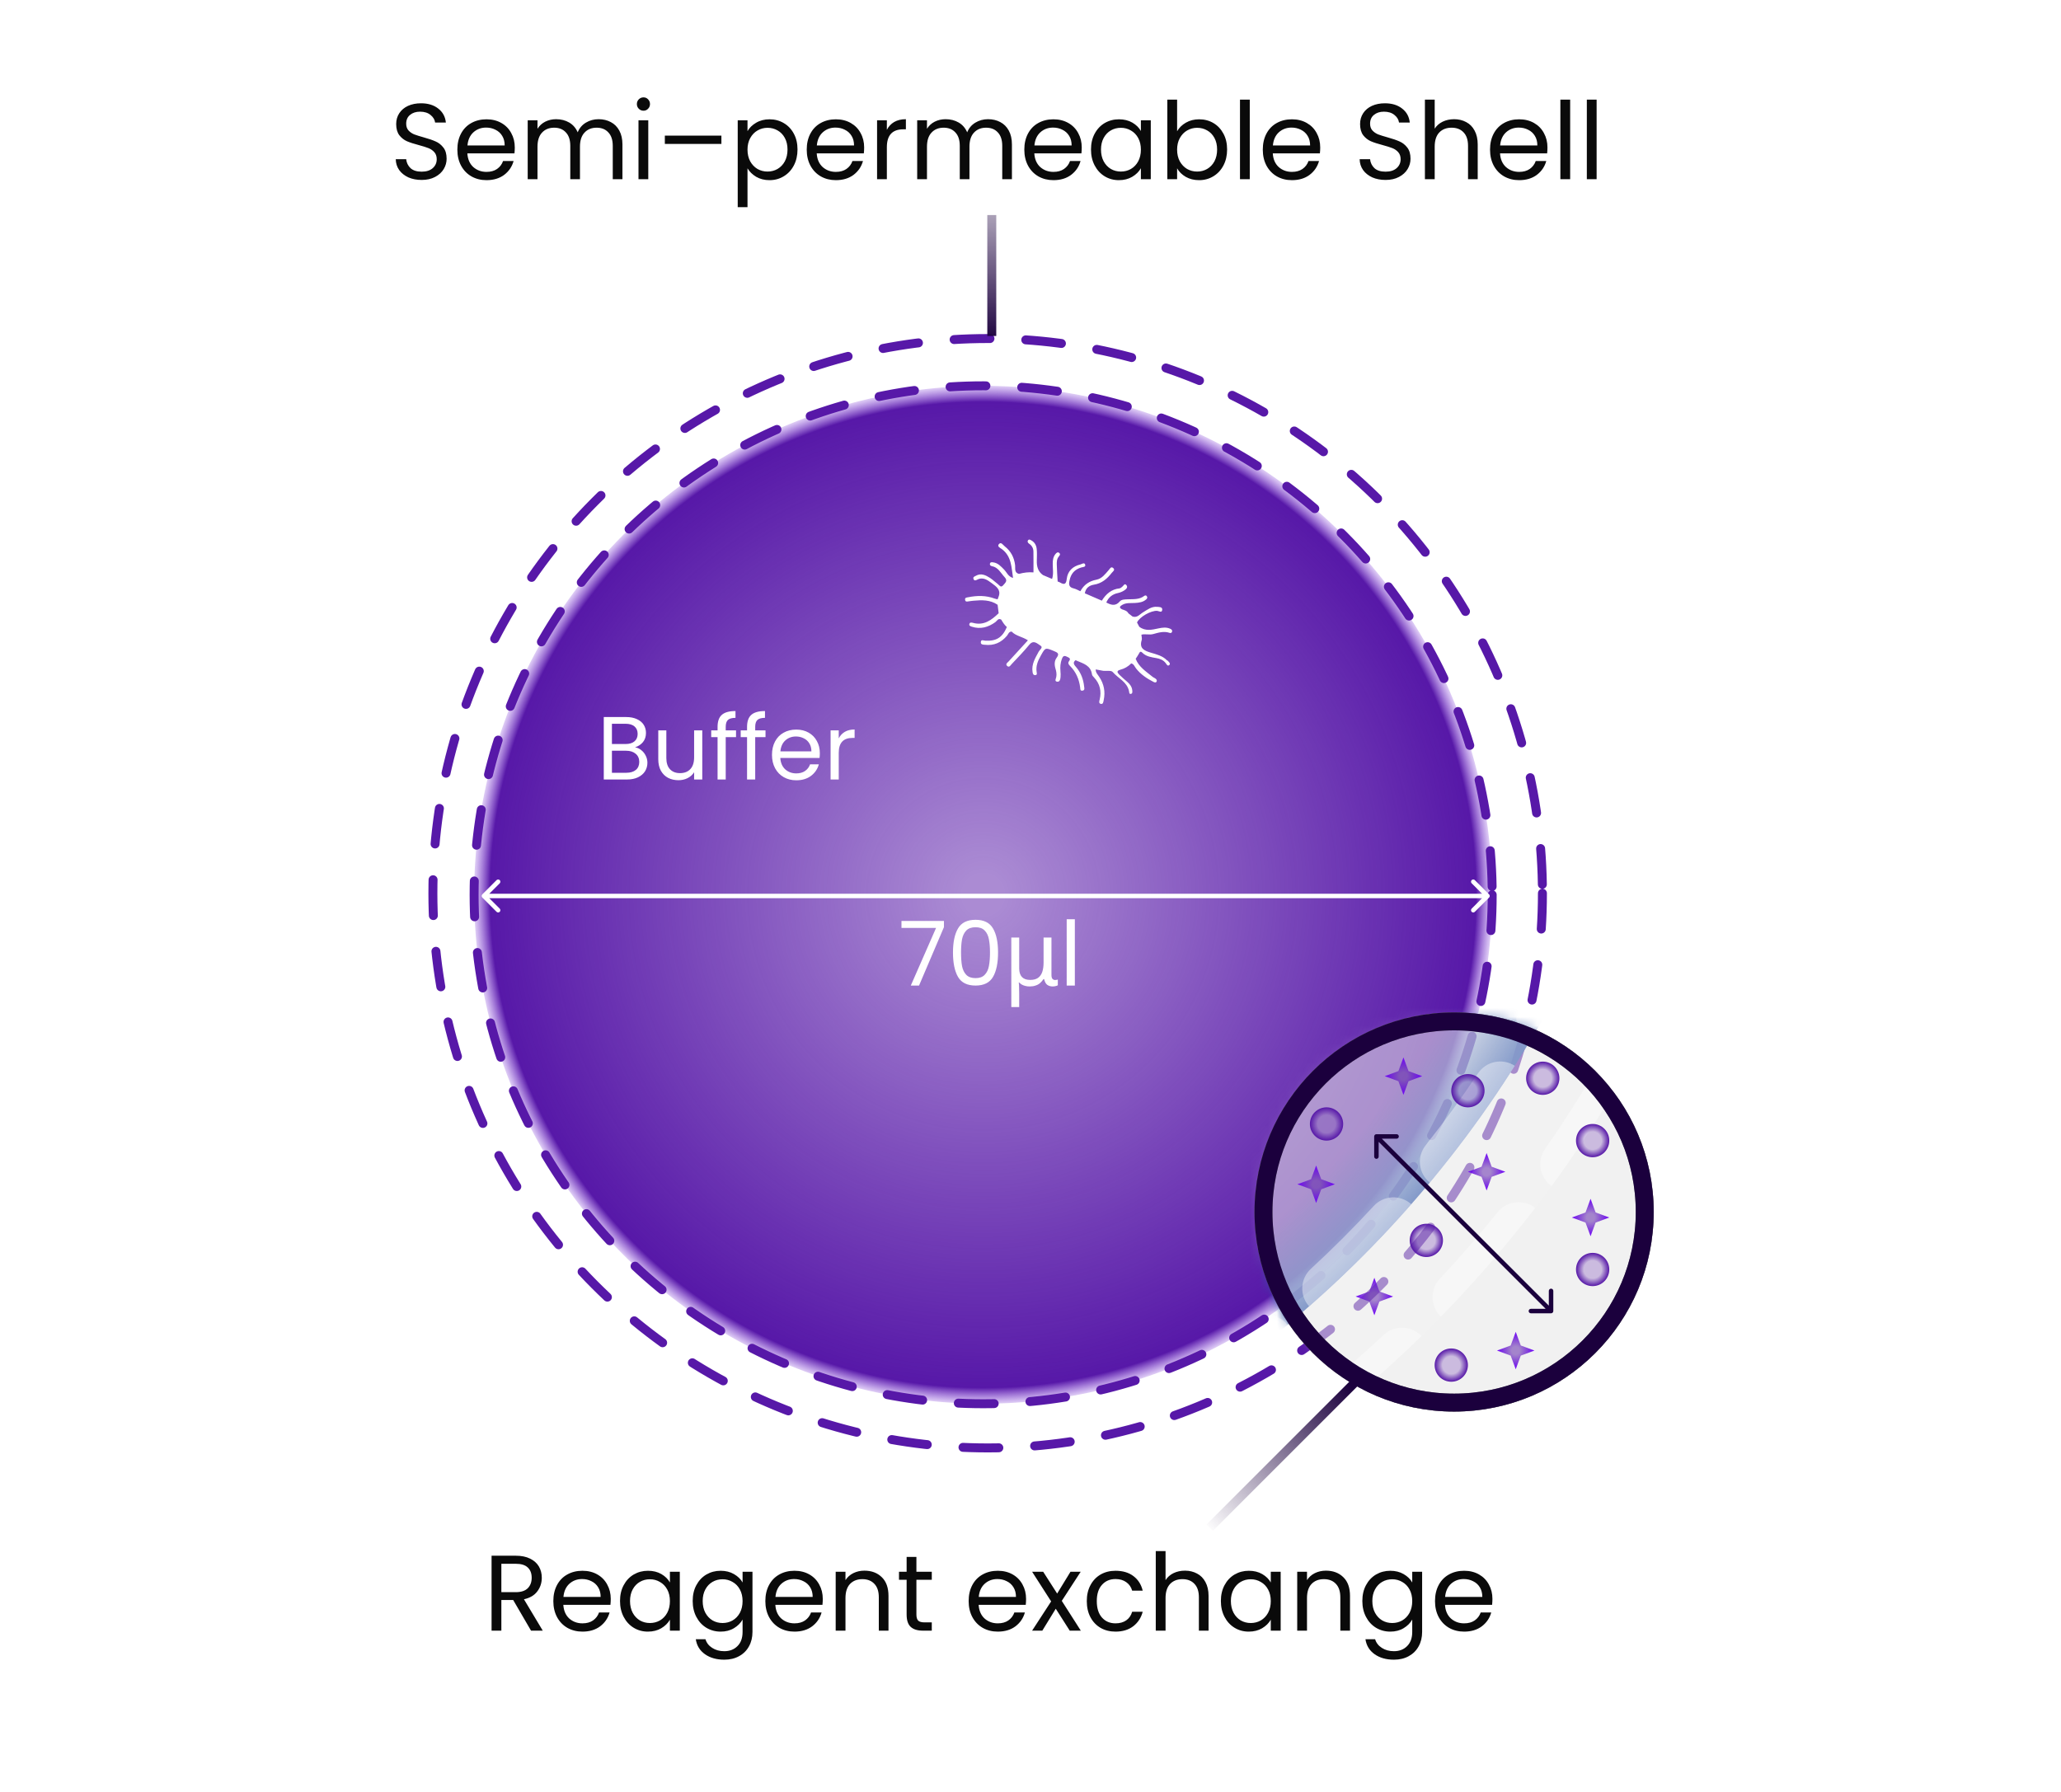 <svg width="230" height="200" viewBox="0 0 230 200" fill="none" xmlns="http://www.w3.org/2000/svg">
<path d="M0 10C0 4.477 4.477 0 10 0H220C225.523 0 230 4.477 230 10V190C230 195.523 225.523 200 220 200H10C4.477 200 0 195.523 0 190V10Z" fill="white"/>
<circle cx="110.219" cy="99.695" r="61.91" stroke="#5718A8" stroke-linecap="round" stroke-dasharray="4 4"/>
<circle cx="109.716" cy="99.867" r="56.806" fill="url(#paint0_radial_998_43)" stroke="#5718A8" stroke-linecap="round" stroke-dasharray="4 4"/>
<g filter="url(#filter0_b_998_43)">
<circle cx="162.273" cy="135.273" r="22.273" fill="black" fill-opacity="0.1"/>
<circle cx="162.273" cy="135.273" r="21.273" stroke="#0A0A0A" stroke-width="2" stroke-linecap="round"/>
</g>
<mask id="mask0_998_43" style="mask-type:alpha" maskUnits="userSpaceOnUse" x="140" y="113" width="45" height="45">
<circle cx="162.273" cy="135.273" r="21.273" fill="white" stroke="white" stroke-width="2" stroke-linecap="round"/>
</mask>
<g mask="url(#mask0_998_43)">
<path d="M198.93 53.374C198.93 127.308 138.995 187.242 65.062 187.242C-8.872 187.242 -68.807 127.308 -68.807 53.374C-68.807 -20.559 -8.872 -80.494 65.062 -80.494C138.995 -80.494 198.93 -20.559 198.93 53.374Z" fill="white" fill-opacity="0.1"/>
<path fill-rule="evenodd" clip-rule="evenodd" d="M198.773 59.904C198.797 59.407 198.819 58.91 198.837 58.412C198.899 56.74 198.93 55.061 198.93 53.374C198.93 51.687 198.899 50.008 198.837 48.336C198.819 47.839 198.797 47.341 198.773 46.845C198.75 46.347 198.723 45.85 198.694 45.354C197.062 45.432 195.792 46.81 195.853 48.447C195.914 50.082 195.944 51.724 195.944 53.374C195.944 55.024 195.914 56.667 195.853 58.301C195.792 59.938 197.062 61.316 198.694 61.394C198.723 60.898 198.75 60.401 198.773 59.904ZM198.477 64.465C196.85 64.313 195.4 65.499 195.23 67.128C194.887 70.413 194.423 73.662 193.841 76.87C193.549 78.482 194.61 80.026 196.214 80.335C196.314 79.847 196.411 79.359 196.505 78.87C196.599 78.382 196.691 77.893 196.779 77.403C197.374 74.121 197.849 70.798 198.2 67.438C198.252 66.944 198.301 66.449 198.347 65.953C198.393 65.458 198.436 64.962 198.477 64.465ZM195.562 83.345C193.974 82.962 192.37 83.929 191.969 85.517C191.162 88.712 190.238 91.859 189.201 94.956C188.681 96.509 189.51 98.189 191.053 98.725C191.222 98.257 191.387 97.787 191.551 97.317C191.714 96.847 191.875 96.376 192.033 95.904C193.093 92.736 194.039 89.516 194.864 86.248C194.986 85.766 195.105 85.282 195.221 84.798C195.337 84.315 195.451 83.83 195.562 83.345ZM189.975 101.612C188.458 101.006 186.732 101.732 186.108 103.247C184.854 106.287 183.488 109.27 182.017 112.19C181.28 113.653 181.859 115.434 183.31 116.185C183.543 115.746 183.775 115.305 184.004 114.863C184.233 114.422 184.459 113.979 184.683 113.534C186.188 110.547 187.585 107.495 188.868 104.385C189.058 103.925 189.245 103.464 189.43 103.002C189.614 102.54 189.796 102.077 189.975 101.612ZM181.83 118.89C180.415 118.073 178.602 118.546 177.768 119.955C176.094 122.782 174.318 125.54 172.443 128.225C171.505 129.568 171.825 131.413 173.154 132.363C173.448 131.962 173.739 131.558 174.029 131.154C174.318 130.749 174.606 130.342 174.891 129.934C176.808 127.188 178.626 124.367 180.337 121.476C180.591 121.048 180.842 120.619 181.091 120.188C181.339 119.757 181.586 119.324 181.83 118.89ZM171.304 134.831C170.019 133.821 168.158 134.031 167.132 135.308C165.076 137.866 162.926 140.344 160.687 142.739C159.568 143.936 159.624 145.808 160.805 146.937C161.153 146.581 161.499 146.223 161.843 145.863C162.186 145.504 162.528 145.142 162.868 144.778C165.158 142.329 167.357 139.794 169.459 137.178C169.771 136.791 170.081 136.401 170.388 136.01C170.695 135.618 171.001 135.225 171.304 134.831ZM158.624 149.117C157.495 147.936 155.623 147.881 154.427 149C152.032 151.239 149.553 153.389 146.995 155.444C145.719 156.471 145.508 158.332 146.518 159.616C146.913 159.313 147.306 159.008 147.697 158.7C148.089 158.393 148.478 158.083 148.866 157.772C151.482 155.669 154.017 153.47 156.466 151.181C156.829 150.841 157.191 150.499 157.551 150.155C157.911 149.811 158.268 149.465 158.624 149.117ZM144.051 161.466C143.101 160.137 141.255 159.817 139.912 160.755C137.227 162.63 134.469 164.407 131.643 166.08C130.233 166.915 129.761 168.727 130.578 170.142C131.012 169.898 131.444 169.652 131.875 169.403C132.306 169.154 132.736 168.903 133.164 168.65C136.055 166.938 138.876 165.121 141.622 163.203C142.03 162.918 142.436 162.631 142.841 162.341C143.246 162.052 143.649 161.76 144.051 161.466ZM127.873 171.622C127.122 170.171 125.341 169.592 123.878 170.329C120.957 171.801 117.975 173.166 114.934 174.42C113.42 175.045 112.693 176.771 113.3 178.288C113.764 178.108 114.227 177.926 114.689 177.742C115.152 177.557 115.613 177.37 116.073 177.18C119.183 175.898 122.234 174.501 125.221 172.996C125.666 172.772 126.109 172.545 126.551 172.316C126.993 172.087 127.434 171.856 127.873 171.622ZM110.412 179.366C109.876 177.822 108.197 176.994 106.643 177.514C103.547 178.551 100.399 179.475 97.204 180.281C95.616 180.682 94.65 182.286 95.032 183.875C95.518 183.764 96.002 183.65 96.486 183.534C96.97 183.417 97.453 183.298 97.935 183.176C101.203 182.351 104.424 181.406 107.591 180.345C108.064 180.187 108.535 180.027 109.004 179.863C109.475 179.7 109.944 179.534 110.412 179.366ZM92.022 184.527C91.713 182.922 90.169 181.862 88.558 182.154C85.35 182.735 82.101 183.2 78.816 183.543C77.187 183.713 76.001 185.163 76.153 186.79C76.649 186.749 77.145 186.705 77.64 186.659C78.136 186.613 78.631 186.564 79.126 186.513C82.486 186.162 85.809 185.687 89.09 185.092C89.58 185.003 90.07 184.912 90.558 184.817C91.047 184.723 91.535 184.626 92.022 184.527ZM73.082 187.006C73.004 185.374 71.626 184.105 69.989 184.166C68.354 184.226 66.712 184.257 65.062 184.257C63.412 184.257 61.769 184.226 60.134 184.166C58.497 184.105 57.12 185.374 57.041 187.006C57.538 187.035 58.035 187.062 58.532 187.086C59.029 187.11 59.526 187.131 60.024 187.149C61.696 187.211 63.375 187.242 65.062 187.242C66.748 187.242 68.428 187.211 70.099 187.149C70.597 187.131 71.094 187.11 71.591 187.086C72.089 187.062 72.586 187.035 73.082 187.006ZM53.971 186.79C54.123 185.163 52.937 183.713 51.308 183.543C48.022 183.2 44.773 182.735 41.566 182.154C39.954 181.862 38.41 182.922 38.101 184.527C38.588 184.626 39.077 184.723 39.566 184.817C40.054 184.912 40.543 185.003 41.033 185.092C44.315 185.687 47.638 186.162 50.998 186.513C51.492 186.564 51.987 186.613 52.483 186.659C52.978 186.705 53.474 186.749 53.971 186.79ZM35.091 183.875C35.474 182.286 34.507 180.682 32.919 180.281C29.724 179.475 26.576 178.551 23.48 177.514C21.927 176.994 20.247 177.822 19.711 179.366C20.179 179.534 20.648 179.7 21.119 179.863C21.589 180.027 22.06 180.187 22.532 180.345C25.7 181.406 28.92 182.351 32.188 183.176C32.67 183.298 33.154 183.417 33.638 183.534C34.121 183.65 34.606 183.764 35.091 183.875ZM16.824 178.288C17.43 176.771 16.703 175.045 15.189 174.42C12.149 173.166 9.166 171.801 6.246 170.329C4.783 169.592 3.002 170.171 2.251 171.622C2.69 171.856 3.13 172.087 3.572 172.316C4.014 172.545 4.457 172.772 4.902 172.996C7.889 174.501 10.94 175.898 14.051 177.18C14.511 177.37 14.972 177.557 15.434 177.742C15.896 177.926 16.359 178.108 16.824 178.288ZM-0.454 170.142C0.363 168.727 -0.11 166.915 -1.519 166.08C-4.346 164.407 -7.104 162.63 -9.789 160.755C-11.132 159.817 -12.977 160.137 -13.927 161.466C-13.526 161.76 -13.123 162.052 -12.718 162.341C-12.313 162.631 -11.907 162.918 -11.498 163.203C-8.753 165.121 -5.932 166.938 -3.041 168.65C-2.612 168.903 -2.183 169.154 -1.752 169.403C-1.321 169.652 -0.888 169.898 -0.454 170.142ZM-16.395 159.616C-15.385 158.332 -15.595 156.471 -16.872 155.444C-19.43 153.389 -21.909 151.239 -24.303 149C-25.5 147.881 -27.372 147.936 -28.501 149.117C-28.145 149.465 -27.787 149.811 -27.427 150.155C-27.068 150.499 -26.706 150.841 -26.343 151.181C-23.893 153.47 -21.358 155.669 -18.743 157.772C-18.355 158.083 -17.965 158.393 -17.574 158.7C-17.183 159.008 -16.79 159.313 -16.395 159.616ZM-30.682 146.937C-29.5 145.808 -29.445 143.936 -30.564 142.739C-32.803 140.344 -34.953 137.866 -37.008 135.308C-38.035 134.031 -39.896 133.821 -41.181 134.831C-40.877 135.225 -40.572 135.618 -40.265 136.01C-39.957 136.401 -39.648 136.791 -39.336 137.178C-37.233 139.794 -35.035 142.329 -32.745 144.778C-32.405 145.142 -32.063 145.504 -31.719 145.863C-31.375 146.223 -31.029 146.581 -30.682 146.937ZM-43.031 132.363C-41.701 131.413 -41.381 129.568 -42.319 128.225C-44.194 125.54 -45.971 122.782 -47.645 119.955C-48.479 118.546 -50.291 118.073 -51.706 118.89C-51.462 119.324 -51.216 119.757 -50.967 120.188C-50.718 120.619 -50.467 121.048 -50.214 121.476C-48.502 124.367 -46.685 127.189 -44.767 129.934C-44.482 130.342 -44.195 130.749 -43.906 131.154C-43.616 131.558 -43.324 131.962 -43.031 132.363ZM-53.186 116.185C-51.736 115.434 -51.156 113.653 -51.893 112.19C-53.365 109.27 -54.73 106.287 -55.984 103.247C-56.609 101.733 -58.335 101.006 -59.852 101.612C-59.673 102.077 -59.491 102.54 -59.306 103.002C-59.121 103.464 -58.934 103.925 -58.745 104.385C-57.462 107.495 -56.065 110.547 -54.56 113.534C-54.336 113.979 -54.109 114.422 -53.88 114.863C-53.651 115.306 -53.42 115.746 -53.186 116.185ZM-60.93 98.725C-59.386 98.189 -58.558 96.509 -59.078 94.956C-60.115 91.86 -61.039 88.712 -61.845 85.517C-62.246 83.929 -63.851 82.962 -65.439 83.345C-65.328 83.83 -65.214 84.315 -65.098 84.798C-64.981 85.282 -64.862 85.766 -64.74 86.248C-63.915 89.516 -62.97 92.736 -61.91 95.904C-61.751 96.376 -61.591 96.847 -61.428 97.317C-61.264 97.787 -61.098 98.257 -60.93 98.725ZM-66.091 80.335C-64.486 80.026 -63.426 78.482 -63.718 76.87C-64.299 73.662 -64.764 70.413 -65.107 67.128C-65.277 65.499 -66.727 64.313 -68.354 64.465C-68.313 64.962 -68.27 65.458 -68.224 65.953C-68.177 66.449 -68.128 66.944 -68.077 67.438C-67.726 70.798 -67.251 74.121 -66.656 77.403C-66.567 77.893 -66.476 78.382 -66.382 78.87C-66.287 79.359 -66.19 79.847 -66.091 80.335ZM-68.57 61.394C-66.938 61.316 -65.669 59.938 -65.73 58.301C-65.79 56.667 -65.821 55.024 -65.821 53.374C-65.821 51.724 -65.79 50.082 -65.73 48.447C-65.669 46.81 -66.938 45.432 -68.57 45.354C-68.6 45.85 -68.626 46.347 -68.65 46.845C-68.674 47.341 -68.695 47.839 -68.714 48.336C-68.775 50.008 -68.807 51.687 -68.807 53.374C-68.807 55.061 -68.775 56.74 -68.714 58.412C-68.695 58.91 -68.674 59.407 -68.65 59.904C-68.626 60.401 -68.6 60.898 -68.57 61.394ZM-68.354 42.283C-66.727 42.435 -65.277 41.249 -65.107 39.62C-64.764 36.335 -64.299 33.086 -63.718 29.878C-63.426 28.266 -64.486 26.723 -66.091 26.414C-66.19 26.901 -66.287 27.389 -66.382 27.878C-66.476 28.366 -66.567 28.855 -66.656 29.346C-67.251 32.627 -67.726 35.95 -68.077 39.31C-68.128 39.804 -68.177 40.3 -68.224 40.796C-68.27 41.291 -68.313 41.786 -68.354 42.283ZM-65.439 23.404C-63.851 23.786 -62.246 22.82 -61.845 21.232C-61.039 18.037 -60.115 14.889 -59.078 11.792C-58.558 10.239 -59.386 8.56 -60.93 8.024C-61.098 8.492 -61.264 8.961 -61.428 9.431C-61.591 9.901 -61.751 10.372 -61.91 10.844C-62.97 14.012 -63.915 17.232 -64.74 20.501C-64.862 20.983 -64.981 21.466 -65.098 21.95C-65.214 22.434 -65.328 22.918 -65.439 23.404ZM-59.852 5.136C-58.335 5.742 -56.609 5.016 -55.984 3.502C-54.73 0.461 -53.365 -2.522 -51.893 -5.442C-51.156 -6.905 -51.736 -8.686 -53.186 -9.437C-53.42 -8.998 -53.651 -8.557 -53.88 -8.115C-54.109 -7.673 -54.336 -7.23 -54.56 -6.786C-56.065 -3.798 -57.462 -0.747 -58.745 2.363C-58.934 2.823 -59.121 3.284 -59.306 3.746C-59.491 4.208 -59.673 4.672 -59.852 5.136ZM-51.706 -12.142C-50.291 -11.325 -48.479 -11.797 -47.645 -13.207C-45.971 -16.033 -44.194 -18.792 -42.319 -21.476C-41.381 -22.819 -41.701 -24.665 -43.031 -25.615C-43.324 -25.213 -43.616 -24.81 -43.906 -24.405C-44.195 -24 -44.482 -23.594 -44.767 -23.186C-46.685 -20.44 -48.502 -17.619 -50.214 -14.728C-50.467 -14.3 -50.718 -13.87 -50.967 -13.439C-51.216 -13.008 -51.462 -12.576 -51.706 -12.142ZM-41.181 -28.082C-39.896 -27.073 -38.035 -27.283 -37.008 -28.559C-34.953 -31.117 -32.803 -33.596 -30.564 -35.991C-29.445 -37.187 -29.5 -39.06 -30.682 -40.188C-31.029 -39.833 -31.375 -39.475 -31.719 -39.115C-32.063 -38.755 -32.405 -38.394 -32.745 -38.03C-35.035 -35.581 -37.233 -33.046 -39.336 -30.43C-39.648 -30.042 -39.957 -29.653 -40.265 -29.261C-40.572 -28.87 -40.877 -28.477 -41.181 -28.082ZM-28.501 -42.369C-27.372 -41.188 -25.5 -41.133 -24.303 -42.251C-21.909 -44.49 -19.43 -46.64 -16.872 -48.696C-15.595 -49.722 -15.385 -51.583 -16.395 -52.868C-16.79 -52.565 -17.183 -52.26 -17.574 -51.952C-17.965 -51.645 -18.355 -51.335 -18.743 -51.023C-21.358 -48.921 -23.893 -46.722 -26.343 -44.432C-26.706 -44.093 -27.068 -43.751 -27.427 -43.407C-27.787 -43.063 -28.145 -42.717 -28.501 -42.369ZM-13.927 -54.718C-12.977 -53.389 -11.132 -53.069 -9.789 -54.007C-7.104 -55.882 -4.346 -57.658 -1.519 -59.332C-0.11 -60.166 0.363 -61.979 -0.454 -63.394C-0.888 -63.15 -1.321 -62.903 -1.752 -62.655C-2.183 -62.406 -2.613 -62.155 -3.041 -61.901C-5.932 -60.19 -8.753 -58.372 -11.498 -56.455C-11.907 -56.17 -12.313 -55.883 -12.718 -55.593C-13.123 -55.304 -13.526 -55.012 -13.927 -54.718ZM2.251 -64.874C3.002 -63.423 4.783 -62.844 6.245 -63.581C9.166 -65.052 12.149 -66.418 15.189 -67.672C16.703 -68.296 17.43 -70.023 16.823 -71.54C16.359 -71.36 15.896 -71.178 15.434 -70.994C14.972 -70.809 14.51 -70.622 14.051 -70.432C10.94 -69.149 7.889 -67.753 4.902 -66.247C4.457 -66.023 4.014 -65.797 3.572 -65.568C3.13 -65.339 2.69 -65.108 2.251 -64.874ZM19.711 -72.617C20.247 -71.074 21.927 -70.246 23.48 -70.766C26.576 -71.802 29.724 -72.726 32.919 -73.533C34.507 -73.934 35.474 -75.538 35.091 -77.126C34.606 -77.015 34.121 -76.902 33.638 -76.785C33.153 -76.669 32.67 -76.55 32.188 -76.428C28.92 -75.603 25.7 -74.657 22.532 -73.597C22.06 -73.439 21.589 -73.278 21.119 -73.115C20.648 -72.952 20.179 -72.786 19.711 -72.617ZM38.101 -77.778C38.41 -76.174 39.954 -75.113 41.566 -75.406C44.773 -75.987 48.022 -76.451 51.308 -76.794C52.937 -76.965 54.123 -78.414 53.971 -80.041C53.474 -80.001 52.978 -79.957 52.483 -79.911C51.987 -79.865 51.492 -79.816 50.998 -79.764C47.638 -79.413 44.314 -78.938 41.033 -78.344C40.543 -78.255 40.054 -78.163 39.566 -78.069C39.076 -77.975 38.588 -77.878 38.101 -77.778ZM57.041 -80.258C57.119 -78.626 58.497 -77.357 60.134 -77.417C61.769 -77.478 63.412 -77.508 65.062 -77.508C66.712 -77.508 68.354 -77.478 69.989 -77.417C71.626 -77.357 73.004 -78.626 73.082 -80.258C72.586 -80.287 72.089 -80.314 71.591 -80.338C71.094 -80.362 70.597 -80.383 70.099 -80.401C68.428 -80.463 66.748 -80.494 65.062 -80.494C63.375 -80.494 61.696 -80.463 60.024 -80.401C59.526 -80.383 59.029 -80.362 58.532 -80.338C58.035 -80.314 57.538 -80.287 57.041 -80.258ZM76.153 -80.041C76.001 -78.414 77.187 -76.965 78.816 -76.794C82.101 -76.451 85.35 -75.987 88.558 -75.406C90.169 -75.113 91.713 -76.174 92.022 -77.778C91.535 -77.878 91.047 -77.975 90.558 -78.069C90.07 -78.163 89.58 -78.255 89.09 -78.344C85.809 -78.938 82.486 -79.413 79.126 -79.764C78.631 -79.816 78.136 -79.865 77.64 -79.911C77.145 -79.957 76.649 -80.001 76.153 -80.041ZM95.032 -77.126C94.65 -75.538 95.616 -73.934 97.204 -73.533C100.399 -72.726 103.547 -71.802 106.643 -70.766C108.197 -70.246 109.876 -71.074 110.412 -72.617C109.944 -72.786 109.475 -72.952 109.004 -73.115C108.535 -73.278 108.064 -73.439 107.591 -73.597C104.424 -74.657 101.203 -75.603 97.935 -76.428C97.453 -76.55 96.97 -76.669 96.486 -76.785C96.002 -76.902 95.518 -77.015 95.032 -77.126ZM113.3 -71.54C112.693 -70.023 113.42 -68.296 114.934 -67.672C117.975 -66.418 120.957 -65.052 123.878 -63.581C125.341 -62.844 127.122 -63.423 127.873 -64.874C127.434 -65.108 126.993 -65.339 126.551 -65.568C126.109 -65.797 125.666 -66.023 125.221 -66.247C122.234 -67.753 119.183 -69.149 116.073 -70.432C115.613 -70.622 115.152 -70.809 114.689 -70.994C114.227 -71.178 113.764 -71.36 113.3 -71.54ZM130.578 -63.394C129.761 -61.979 130.233 -60.166 131.643 -59.332C134.469 -57.658 137.227 -55.882 139.912 -54.007C141.255 -53.069 143.101 -53.389 144.051 -54.718C143.649 -55.012 143.246 -55.304 142.841 -55.593C142.436 -55.883 142.03 -56.17 141.622 -56.455C138.876 -58.372 136.055 -60.19 133.164 -61.901C132.736 -62.155 132.306 -62.406 131.875 -62.655C131.444 -62.903 131.012 -63.15 130.578 -63.394ZM146.518 -52.868C145.508 -51.583 145.719 -49.722 146.995 -48.696C149.553 -46.64 152.032 -44.49 154.427 -42.251C155.623 -41.133 157.495 -41.188 158.624 -42.369C158.268 -42.717 157.91 -43.063 157.551 -43.407C157.191 -43.751 156.829 -44.093 156.466 -44.432C154.017 -46.722 151.482 -48.921 148.866 -51.023C148.478 -51.335 148.088 -51.645 147.697 -51.952C147.306 -52.26 146.913 -52.565 146.518 -52.868ZM160.805 -40.188C159.624 -39.06 159.568 -37.187 160.687 -35.991C162.926 -33.596 165.076 -31.117 167.132 -28.559C168.158 -27.283 170.019 -27.073 171.304 -28.082C171.001 -28.477 170.695 -28.87 170.388 -29.261C170.08 -29.653 169.771 -30.042 169.459 -30.43C167.357 -33.046 165.158 -35.581 162.868 -38.03C162.528 -38.394 162.186 -38.755 161.843 -39.115C161.499 -39.475 161.153 -39.833 160.805 -40.188ZM173.154 -25.615C171.825 -24.665 171.505 -22.819 172.443 -21.476C174.318 -18.792 176.094 -16.033 177.768 -13.207C178.602 -11.797 180.415 -11.325 181.83 -12.142C181.586 -12.576 181.339 -13.008 181.091 -13.439C180.842 -13.87 180.591 -14.3 180.337 -14.728C178.626 -17.619 176.808 -20.44 174.891 -23.186C174.606 -23.594 174.318 -24 174.029 -24.405C173.739 -24.81 173.448 -25.213 173.154 -25.615ZM183.31 -9.437C181.859 -8.686 181.28 -6.905 182.017 -5.442C183.488 -2.522 184.854 0.461 186.108 3.502C186.732 5.016 188.458 5.742 189.975 5.136C189.796 4.672 189.614 4.208 189.429 3.746C189.245 3.284 189.058 2.823 188.868 2.363C187.585 -0.747 186.188 -3.798 184.683 -6.786C184.459 -7.23 184.233 -7.673 184.004 -8.115C183.775 -8.557 183.543 -8.998 183.31 -9.437ZM191.053 8.024C189.51 8.56 188.681 10.239 189.201 11.792C190.238 14.889 191.162 18.037 191.969 21.232C192.37 22.82 193.974 23.786 195.562 23.404C195.451 22.918 195.337 22.434 195.221 21.95C195.105 21.466 194.986 20.983 194.864 20.501C194.039 17.232 193.093 14.012 192.033 10.844C191.875 10.372 191.714 9.901 191.551 9.431C191.387 8.961 191.222 8.492 191.053 8.024ZM198.477 42.283C198.436 41.786 198.393 41.291 198.347 40.796C198.301 40.3 198.252 39.804 198.2 39.31C197.849 35.95 197.374 32.627 196.779 29.346C196.691 28.855 196.599 28.366 196.505 27.878C196.411 27.389 196.314 26.901 196.214 26.414C194.61 26.723 193.549 28.266 193.841 29.878C194.423 33.086 194.887 36.335 195.23 39.62C195.4 41.249 196.85 42.435 198.477 42.283Z" fill="white" fill-opacity="0.4"/>
<path d="M187.982 53.374C187.982 121.261 132.949 176.294 65.062 176.294C-2.825 176.294 -57.858 121.261 -57.858 53.374C-57.858 -14.513 -2.825 -69.546 65.062 -69.546C132.949 -69.546 187.982 -14.513 187.982 53.374Z" fill="url(#paint1_radial_998_43)"/>
<path fill-rule="evenodd" clip-rule="evenodd" d="M187.809 59.951C187.835 59.455 187.858 58.958 187.879 58.46C187.947 56.773 187.982 55.078 187.982 53.374C187.982 51.67 187.947 49.975 187.879 48.288C187.858 47.79 187.835 47.293 187.809 46.797C187.783 46.299 187.754 45.802 187.721 45.306C186.091 45.392 184.829 46.774 184.895 48.41C184.962 50.056 184.996 51.711 184.996 53.374C184.996 55.037 184.962 56.692 184.895 58.339C184.829 59.974 186.091 61.356 187.721 61.442C187.754 60.946 187.783 60.449 187.809 59.951ZM187.476 64.608C185.852 64.44 184.391 65.61 184.204 67.236C183.823 70.543 183.309 73.808 182.665 77.026C182.344 78.631 183.375 80.193 184.972 80.532C185.081 80.047 185.188 79.561 185.291 79.074C185.395 78.588 185.495 78.1 185.593 77.612C186.253 74.313 186.78 70.966 187.17 67.578C187.227 67.084 187.281 66.589 187.332 66.094C187.383 65.599 187.431 65.104 187.476 64.608ZM184.232 83.623C182.655 83.203 181.029 84.129 180.589 85.705C179.696 88.903 178.674 92.046 177.528 95.13C176.958 96.664 177.73 98.369 179.254 98.955C179.438 98.493 179.62 98.03 179.799 97.566C179.978 97.102 180.154 96.636 180.327 96.169C181.501 93.008 182.549 89.786 183.464 86.508C183.598 86.029 183.729 85.549 183.857 85.068C183.985 84.588 184.11 84.106 184.232 83.623ZM178.037 101.89C176.545 101.226 174.793 101.885 174.11 103.372C172.727 106.384 171.223 109.329 169.603 112.2C168.799 113.626 169.294 115.431 170.706 116.25C170.961 115.822 171.213 115.394 171.463 114.963C171.712 114.533 171.96 114.101 172.204 113.667C173.864 110.724 175.406 107.705 176.824 104.618C177.031 104.166 177.236 103.713 177.439 103.258C177.641 102.803 177.84 102.347 178.037 101.89ZM169.045 118.955C167.676 118.065 165.842 118.441 164.934 119.803C163.099 122.558 161.152 125.232 159.1 127.82C158.083 129.103 158.29 130.963 159.557 131.992C159.876 131.61 160.192 131.225 160.506 130.839C160.819 130.453 161.131 130.065 161.44 129.675C163.542 127.023 165.538 124.282 167.419 121.459C167.695 121.045 167.968 120.629 168.24 120.212C168.51 119.795 168.779 119.375 169.045 118.955ZM157.494 134.405C156.28 133.313 154.411 133.398 153.302 134.603C151.062 137.035 148.723 139.374 146.291 141.614C145.086 142.723 145.001 144.592 146.093 145.806C146.467 145.478 146.839 145.148 147.209 144.815C147.579 144.482 147.947 144.147 148.313 143.81C150.806 141.515 153.203 139.118 155.498 136.625C155.835 136.259 156.17 135.891 156.503 135.521C156.836 135.151 157.166 134.779 157.494 134.405ZM143.68 147.869C142.651 146.602 140.791 146.395 139.508 147.412C136.92 149.464 134.246 151.411 131.491 153.246C130.129 154.154 129.753 155.988 130.643 157.357C131.063 157.091 131.483 156.822 131.9 156.551C132.317 156.28 132.733 156.007 133.147 155.731C135.97 153.85 138.711 151.854 141.363 149.752C141.753 149.443 142.141 149.131 142.527 148.818C142.913 148.504 143.298 148.188 143.68 147.869ZM127.938 159.018C127.119 157.606 125.314 157.111 123.888 157.915C121.017 159.535 118.072 161.039 115.06 162.422C113.573 163.105 112.914 164.857 113.578 166.349C114.035 166.152 114.491 165.953 114.946 165.751C115.401 165.548 115.854 165.343 116.306 165.136C119.393 163.718 122.412 162.176 125.355 160.516C125.789 160.272 126.221 160.024 126.651 159.775C127.082 159.525 127.511 159.273 127.938 159.018ZM110.643 167.566C110.057 166.042 108.352 165.27 106.818 165.84C103.734 166.986 100.591 168.008 97.393 168.901C95.817 169.341 94.891 170.967 95.311 172.544C95.794 172.422 96.275 172.297 96.756 172.169C97.237 172.041 97.718 171.91 98.196 171.776C101.474 170.861 104.696 169.813 107.857 168.639C108.324 168.466 108.79 168.29 109.254 168.111C109.718 167.932 110.182 167.75 110.643 167.566ZM92.22 173.284C91.881 171.687 90.319 170.656 88.714 170.977C85.496 171.621 82.231 172.135 78.924 172.516C77.298 172.703 76.128 174.164 76.296 175.788C76.792 175.743 77.287 175.695 77.782 175.644C78.277 175.593 78.772 175.539 79.266 175.482C82.654 175.092 86.001 174.565 89.3 173.905C89.788 173.807 90.276 173.707 90.762 173.603C91.249 173.5 91.735 173.393 92.22 173.284ZM73.13 176.033C73.044 174.403 71.662 173.141 70.027 173.207C68.38 173.274 66.725 173.308 65.062 173.308C63.399 173.308 61.744 173.274 60.097 173.207C58.462 173.141 57.08 174.403 56.994 176.033C57.49 176.066 57.987 176.095 58.485 176.121C58.981 176.147 59.478 176.17 59.976 176.191C61.663 176.259 63.358 176.294 65.062 176.294C66.766 176.294 68.461 176.259 70.148 176.191C70.646 176.17 71.143 176.147 71.639 176.121C72.137 176.095 72.634 176.066 73.13 176.033ZM53.829 175.788C53.996 174.164 52.826 172.703 51.2 172.516C47.893 172.135 44.628 171.621 41.41 170.977C39.805 170.656 38.243 171.687 37.904 173.284C38.389 173.393 38.875 173.5 39.362 173.603C39.849 173.707 40.336 173.807 40.824 173.905C44.123 174.565 47.47 175.092 50.858 175.482C51.352 175.539 51.847 175.593 52.343 175.644C52.837 175.695 53.332 175.743 53.829 175.788ZM34.813 172.544C35.233 170.967 34.307 169.341 32.731 168.901C29.534 168.008 26.39 166.986 23.306 165.84C21.772 165.27 20.067 166.042 19.481 167.566C19.943 167.75 20.406 167.932 20.87 168.111C21.335 168.29 21.8 168.466 22.267 168.639C25.428 169.813 28.65 170.861 31.928 171.776C32.407 171.91 32.887 172.041 33.368 172.169C33.849 172.297 34.33 172.422 34.813 172.544ZM16.546 166.349C17.21 164.857 16.552 163.105 15.064 162.422C12.052 161.039 9.107 159.535 6.236 157.915C4.81 157.111 3.005 157.606 2.186 159.018C2.614 159.273 3.043 159.525 3.473 159.775C3.904 160.024 4.335 160.272 4.769 160.516C7.712 162.176 10.731 163.718 13.818 165.136C14.27 165.343 14.723 165.548 15.178 165.751C15.633 165.953 16.089 166.152 16.546 166.349ZM-0.519 157.357C0.371 155.988 -0.005 154.154 -1.367 153.246C-4.122 151.411 -6.796 149.464 -9.384 147.412C-10.666 146.395 -12.527 146.602 -13.556 147.869C-13.174 148.188 -12.789 148.504 -12.403 148.818C-12.017 149.131 -11.629 149.443 -11.239 149.752C-8.587 151.854 -5.846 153.85 -3.023 155.731C-2.609 156.007 -2.193 156.28 -1.776 156.552C-1.358 156.822 -0.939 157.091 -0.519 157.357ZM-15.969 145.806C-14.877 144.592 -14.962 142.723 -16.166 141.614C-18.599 139.374 -20.938 137.035 -23.178 134.603C-24.287 133.398 -26.156 133.313 -27.37 134.405C-27.042 134.779 -26.711 135.151 -26.379 135.521C-26.046 135.891 -25.711 136.259 -25.374 136.625C-23.079 139.118 -20.682 141.515 -18.189 143.81C-17.823 144.147 -17.455 144.482 -17.085 144.815C-16.715 145.148 -16.343 145.478 -15.969 145.806ZM-29.433 131.992C-28.166 130.963 -27.959 129.103 -28.976 127.82C-31.028 125.232 -32.974 122.558 -34.81 119.803C-35.718 118.441 -37.552 118.065 -38.921 118.955C-38.655 119.375 -38.386 119.795 -38.115 120.212C-37.844 120.629 -37.571 121.045 -37.295 121.459C-35.413 124.282 -33.418 127.023 -31.316 129.675C-31.007 130.065 -30.695 130.453 -30.381 130.839C-30.068 131.225 -29.751 131.61 -29.433 131.992ZM-40.582 116.25C-39.169 115.431 -38.675 113.626 -39.479 112.2C-41.099 109.329 -42.603 106.384 -43.986 103.372C-44.669 101.885 -46.421 101.226 -47.913 101.89C-47.716 102.347 -47.517 102.803 -47.314 103.258C-47.112 103.713 -46.907 104.166 -46.7 104.618C-45.282 107.705 -43.74 110.724 -42.08 113.667C-41.836 114.101 -41.588 114.533 -41.339 114.963C-41.089 115.394 -40.837 115.823 -40.582 116.25ZM-49.129 98.955C-47.606 98.369 -46.834 96.664 -47.404 95.13C-48.55 92.046 -49.572 88.903 -50.464 85.705C-50.905 84.129 -52.531 83.203 -54.108 83.623C-53.986 84.106 -53.861 84.588 -53.733 85.068C-53.605 85.549 -53.474 86.029 -53.34 86.508C-52.425 89.786 -51.377 93.008 -50.203 96.169C-50.03 96.636 -49.854 97.102 -49.675 97.566C-49.496 98.03 -49.314 98.493 -49.129 98.955ZM-54.848 80.532C-53.251 80.193 -52.22 78.631 -52.541 77.026C-53.184 73.808 -53.699 70.543 -54.08 67.237C-54.267 65.61 -55.728 64.44 -57.352 64.608C-57.306 65.104 -57.259 65.599 -57.208 66.094C-57.157 66.589 -57.103 67.084 -57.046 67.578C-56.656 70.966 -56.129 74.313 -55.469 77.612C-55.371 78.1 -55.271 78.588 -55.167 79.074C-55.063 79.561 -54.957 80.047 -54.848 80.532ZM-57.597 61.442C-55.967 61.356 -54.705 59.974 -54.771 58.339C-54.838 56.692 -54.872 55.037 -54.872 53.374C-54.872 51.711 -54.838 50.056 -54.771 48.41C-54.705 46.774 -55.967 45.392 -57.597 45.306C-57.63 45.802 -57.659 46.299 -57.685 46.797C-57.711 47.293 -57.734 47.79 -57.755 48.288C-57.823 49.975 -57.858 51.67 -57.858 53.374C-57.858 55.078 -57.823 56.773 -57.755 58.46C-57.734 58.958 -57.711 59.455 -57.685 59.951C-57.659 60.449 -57.63 60.946 -57.597 61.442ZM-57.352 42.141C-55.728 42.308 -54.267 41.138 -54.08 39.512C-53.699 36.205 -53.184 32.94 -52.541 29.722C-52.22 28.117 -53.251 26.555 -54.848 26.216C-54.957 26.701 -55.063 27.187 -55.167 27.674C-55.271 28.16 -55.371 28.648 -55.469 29.136C-56.129 32.435 -56.656 35.782 -57.046 39.17C-57.103 39.664 -57.157 40.159 -57.208 40.655C-57.259 41.149 -57.306 41.644 -57.352 42.141ZM-54.108 23.125C-52.531 23.545 -50.905 22.619 -50.465 21.043C-49.572 17.846 -48.55 14.702 -47.404 11.618C-46.834 10.084 -47.606 8.379 -49.13 7.793C-49.314 8.255 -49.496 8.718 -49.675 9.183C-49.854 9.647 -50.03 10.112 -50.203 10.579C-51.377 13.74 -52.425 16.962 -53.34 20.24C-53.474 20.719 -53.605 21.199 -53.733 21.68C-53.861 22.161 -53.986 22.642 -54.108 23.125ZM-47.913 4.858C-46.421 5.522 -44.669 4.864 -43.986 3.376C-42.603 0.364 -41.099 -2.581 -39.479 -5.452C-38.675 -6.878 -39.169 -8.683 -40.582 -9.502C-40.837 -9.074 -41.089 -8.645 -41.339 -8.215C-41.588 -7.784 -41.836 -7.352 -42.08 -6.919C-43.74 -3.976 -45.282 -0.957 -46.7 2.13C-46.907 2.582 -47.112 3.035 -47.315 3.49C-47.517 3.945 -47.716 4.401 -47.913 4.858ZM-38.921 -12.207C-37.552 -11.317 -35.718 -11.693 -34.81 -13.055C-32.974 -15.809 -31.028 -18.484 -28.976 -21.072C-27.959 -22.355 -28.166 -24.215 -29.433 -25.244C-29.751 -24.861 -30.068 -24.477 -30.381 -24.091C-30.695 -23.705 -31.007 -23.317 -31.316 -22.927C-33.418 -20.275 -35.413 -17.534 -37.295 -14.711C-37.571 -14.297 -37.844 -13.881 -38.115 -13.464C-38.386 -13.046 -38.655 -12.627 -38.921 -12.207ZM-27.37 -27.657C-26.156 -26.565 -24.287 -26.65 -23.178 -27.855C-20.938 -30.287 -18.599 -32.626 -16.166 -34.866C-14.962 -35.975 -14.877 -37.844 -15.969 -39.058C-16.343 -38.73 -16.715 -38.399 -17.085 -38.067C-17.455 -37.734 -17.823 -37.399 -18.189 -37.062C-20.682 -34.767 -23.079 -32.37 -25.374 -29.877C-25.711 -29.511 -26.046 -29.143 -26.379 -28.773C-26.712 -28.403 -27.042 -28.031 -27.37 -27.657ZM-13.556 -41.121C-12.527 -39.854 -10.666 -39.647 -9.384 -40.664C-6.796 -42.716 -4.122 -44.663 -1.367 -46.498C-0.005 -47.406 0.371 -49.24 -0.519 -50.609C-0.939 -50.343 -1.358 -50.074 -1.776 -49.803C-2.193 -49.532 -2.609 -49.259 -3.023 -48.983C-5.846 -47.102 -8.587 -45.106 -11.239 -43.004C-11.629 -42.695 -12.017 -42.383 -12.403 -42.069C-12.789 -41.756 -13.174 -41.439 -13.556 -41.121ZM2.186 -52.27C3.005 -50.858 4.81 -50.363 6.236 -51.167C9.107 -52.786 12.052 -54.291 15.064 -55.674C16.552 -56.357 17.21 -58.109 16.546 -59.601C16.089 -59.404 15.633 -59.205 15.178 -59.002C14.723 -58.8 14.27 -58.595 13.818 -58.388C10.731 -56.97 7.712 -55.428 4.769 -53.768C4.335 -53.523 3.903 -53.276 3.473 -53.027C3.043 -52.777 2.614 -52.525 2.186 -52.27ZM19.481 -60.817C20.067 -59.294 21.772 -58.522 23.306 -59.092C26.39 -60.237 29.533 -61.26 32.731 -62.152C34.307 -62.593 35.233 -64.219 34.813 -65.796C34.33 -65.674 33.849 -65.549 33.368 -65.421C32.887 -65.293 32.407 -65.162 31.928 -65.028C28.65 -64.113 25.428 -63.065 22.267 -61.891C21.8 -61.718 21.335 -61.542 20.87 -61.363C20.406 -61.184 19.943 -61.002 19.481 -60.817ZM37.904 -66.536C38.243 -64.939 39.805 -63.908 41.41 -64.229C44.628 -64.873 47.893 -65.387 51.2 -65.768C52.826 -65.955 53.996 -67.416 53.829 -69.04C53.332 -68.995 52.837 -68.947 52.343 -68.896C51.847 -68.845 51.352 -68.791 50.858 -68.734C47.47 -68.344 44.123 -67.817 40.824 -67.157C40.336 -67.059 39.849 -66.959 39.362 -66.855C38.875 -66.751 38.389 -66.645 37.904 -66.536ZM56.994 -69.285C57.08 -67.655 58.462 -66.393 60.097 -66.459C61.744 -66.526 63.399 -66.56 65.062 -66.56C66.725 -66.56 68.38 -66.526 70.027 -66.459C71.662 -66.393 73.044 -67.655 73.13 -69.285C72.634 -69.317 72.137 -69.347 71.639 -69.373C71.143 -69.399 70.646 -69.422 70.148 -69.443C68.461 -69.511 66.766 -69.546 65.062 -69.546C63.358 -69.546 61.663 -69.511 59.976 -69.443C59.478 -69.422 58.981 -69.399 58.485 -69.373C57.987 -69.347 57.49 -69.317 56.994 -69.285ZM76.295 -69.04C76.128 -67.416 77.298 -65.955 78.924 -65.768C82.231 -65.387 85.496 -64.873 88.714 -64.229C90.319 -63.908 91.881 -64.939 92.22 -66.536C91.735 -66.645 91.249 -66.751 90.762 -66.855C90.276 -66.959 89.788 -67.059 89.3 -67.157C86.001 -67.817 82.654 -68.344 79.266 -68.734C78.772 -68.791 78.277 -68.845 77.781 -68.896C77.287 -68.947 76.792 -68.995 76.295 -69.04ZM95.311 -65.796C94.891 -64.219 95.817 -62.593 97.393 -62.152C100.591 -61.26 103.734 -60.237 106.818 -59.092C108.352 -58.522 110.057 -59.294 110.643 -60.818C110.181 -61.002 109.718 -61.184 109.254 -61.363C108.789 -61.542 108.324 -61.718 107.857 -61.891C104.696 -63.065 101.474 -64.113 98.196 -65.028C97.717 -65.162 97.237 -65.293 96.756 -65.421C96.275 -65.549 95.794 -65.674 95.311 -65.796ZM113.578 -59.601C112.914 -58.109 113.573 -56.357 115.06 -55.674C118.072 -54.291 121.017 -52.787 123.888 -51.167C125.314 -50.363 127.119 -50.858 127.938 -52.27C127.51 -52.525 127.082 -52.777 126.651 -53.027C126.221 -53.276 125.789 -53.523 125.355 -53.768C122.412 -55.428 119.393 -56.97 116.306 -58.388C115.854 -58.595 115.401 -58.8 114.946 -59.002C114.491 -59.205 114.035 -59.404 113.578 -59.601ZM130.643 -50.609C129.753 -49.24 130.129 -47.406 131.491 -46.498C134.246 -44.663 136.92 -42.716 139.508 -40.664C140.791 -39.647 142.651 -39.854 143.68 -41.121C143.298 -41.439 142.913 -41.756 142.527 -42.069C142.141 -42.383 141.753 -42.695 141.363 -43.004C138.711 -45.106 135.97 -47.102 133.147 -48.983C132.733 -49.259 132.317 -49.532 131.9 -49.803C131.483 -50.074 131.063 -50.343 130.643 -50.609ZM146.093 -39.058C145.001 -37.844 145.086 -35.975 146.291 -34.866C148.723 -32.626 151.062 -30.287 153.302 -27.855C154.411 -26.65 156.28 -26.565 157.494 -27.657C157.166 -28.031 156.836 -28.403 156.503 -28.773C156.17 -29.143 155.835 -29.511 155.498 -29.877C153.203 -32.37 150.806 -34.767 148.313 -37.062C147.947 -37.399 147.579 -37.734 147.209 -38.067C146.839 -38.4 146.467 -38.73 146.093 -39.058ZM159.557 -25.244C158.29 -24.215 158.083 -22.355 159.1 -21.072C161.152 -18.484 163.099 -15.81 164.934 -13.055C165.842 -11.693 167.676 -11.317 169.045 -12.207C168.779 -12.627 168.51 -13.046 168.239 -13.464C167.968 -13.881 167.695 -14.297 167.419 -14.711C165.538 -17.534 163.542 -20.275 161.44 -22.927C161.131 -23.317 160.819 -23.705 160.506 -24.091C160.192 -24.477 159.876 -24.861 159.557 -25.244ZM170.706 -9.502C169.294 -8.683 168.799 -6.878 169.603 -5.452C171.223 -2.581 172.727 0.364 174.11 3.376C174.793 4.864 176.545 5.522 178.037 4.858C177.84 4.401 177.641 3.945 177.439 3.49C177.236 3.035 177.031 2.582 176.824 2.13C175.406 -0.957 173.864 -3.976 172.204 -6.919C171.96 -7.353 171.712 -7.785 171.463 -8.215C171.213 -8.645 170.961 -9.074 170.706 -9.502ZM179.254 7.793C177.73 8.379 176.958 10.084 177.528 11.618C178.674 14.702 179.696 17.846 180.589 21.043C181.029 22.619 182.655 23.545 184.232 23.125C184.11 22.642 183.985 22.161 183.857 21.68C183.729 21.199 183.598 20.719 183.464 20.24C182.549 16.962 181.501 13.74 180.327 10.579C180.154 10.112 179.978 9.647 179.799 9.182C179.62 8.718 179.438 8.255 179.254 7.793ZM187.476 42.141C187.431 41.644 187.383 41.149 187.332 40.654C187.281 40.159 187.227 39.664 187.17 39.17C186.78 35.782 186.253 32.435 185.593 29.136C185.495 28.648 185.395 28.16 185.291 27.674C185.188 27.187 185.081 26.701 184.972 26.216C183.375 26.555 182.344 28.117 182.665 29.722C183.309 32.94 183.823 36.205 184.204 39.512C184.391 41.138 185.852 42.308 187.476 42.141Z" fill="white" fill-opacity="0.4"/>
</g>
<circle cx="162.273" cy="135.273" r="22.273" fill="white" fill-opacity="0.45"/>
<g filter="url(#filter1_b_998_43)">
<circle cx="162.273" cy="135.273" r="21.273" stroke="#1B003D" stroke-width="2" stroke-linecap="round"/>
</g>
<path d="M53.823 99.823C53.726 99.921 53.726 100.079 53.823 100.177L55.414 101.768C55.512 101.865 55.67 101.865 55.768 101.768C55.865 101.67 55.865 101.512 55.768 101.414L54.354 100L55.768 98.586C55.865 98.488 55.865 98.33 55.768 98.232C55.67 98.135 55.512 98.135 55.414 98.232L53.823 99.823ZM166.177 100.177C166.274 100.079 166.274 99.921 166.177 99.823L164.586 98.232C164.488 98.135 164.33 98.135 164.232 98.232C164.135 98.33 164.135 98.488 164.232 98.586L165.646 100L164.232 101.414C164.135 101.512 164.135 101.67 164.232 101.768C164.33 101.865 164.488 101.865 164.586 101.768L166.177 100.177ZM54 100.25H166V99.75H54V100.25Z" fill="white"/>
<path d="M153.604 126.59C153.466 126.59 153.354 126.702 153.354 126.84L153.354 129.09C153.354 129.228 153.466 129.34 153.604 129.34C153.743 129.34 153.854 129.228 153.854 129.09L153.854 127.09L155.854 127.09C155.993 127.09 156.104 126.978 156.104 126.84C156.104 126.702 155.993 126.59 155.854 126.59L153.604 126.59ZM173.093 146.579C173.231 146.579 173.343 146.467 173.343 146.329L173.343 144.079C173.343 143.941 173.231 143.829 173.093 143.829C172.955 143.829 172.843 143.941 172.843 144.079L172.843 146.079L170.843 146.079C170.705 146.079 170.593 146.191 170.593 146.329C170.593 146.467 170.705 146.579 170.843 146.579L173.093 146.579ZM153.428 127.017L172.916 146.505L173.27 146.152L153.781 126.663L153.428 127.017Z" fill="#1B003D"/>
<path d="M156.621 118.024L157.185 119.548L158.709 120.112L157.185 120.676L156.621 122.2L156.057 120.676L154.533 120.112L156.057 119.548L156.621 118.024Z" fill="url(#paint2_radial_998_43)"/>
<path d="M146.877 130.088L147.441 131.612L148.965 132.176L147.441 132.74L146.877 134.264L146.313 132.74L144.789 132.176L146.313 131.612L146.877 130.088Z" fill="url(#paint3_radial_998_43)"/>
<path d="M177.501 133.8L178.065 135.324L179.589 135.888L178.065 136.452L177.501 137.976L176.937 136.452L175.413 135.888L176.937 135.324L177.501 133.8Z" fill="url(#paint4_radial_998_43)"/>
<path d="M165.901 128.696L166.465 130.22L167.989 130.784L166.465 131.348L165.901 132.872L165.337 131.348L163.813 130.784L165.337 130.22L165.901 128.696Z" fill="url(#paint5_radial_998_43)"/>
<path d="M153.373 142.617L153.937 144.141L155.461 144.705L153.937 145.269L153.373 146.793L152.809 145.269L151.285 144.705L152.809 144.141L153.373 142.617Z" fill="url(#paint6_radial_998_43)"/>
<path d="M169.15 148.649L169.714 150.173L171.238 150.737L169.714 151.301L169.15 152.825L168.586 151.301L167.062 150.737L168.586 150.173L169.15 148.649Z" fill="url(#paint7_radial_998_43)"/>
<circle cx="172.166" cy="120.344" r="1.856" fill="url(#paint8_radial_998_43)"/>
<circle cx="159.173" cy="138.441" r="1.856" fill="url(#paint9_radial_998_43)"/>
<circle cx="148.036" cy="125.448" r="1.856" fill="url(#paint10_radial_998_43)"/>
<circle cx="177.733" cy="141.689" r="1.856" fill="url(#paint11_radial_998_43)"/>
<circle cx="161.957" cy="152.361" r="1.856" fill="url(#paint12_radial_998_43)"/>
<circle cx="163.813" cy="121.736" r="1.856" fill="url(#paint13_radial_998_43)"/>
<circle cx="177.733" cy="127.304" r="1.856" fill="url(#paint14_radial_998_43)"/>
<path d="M105.341 103.48L102.561 110H101.641L104.461 103.57H100.601V102.79H105.341V103.48ZM106.349 106.31C106.349 105.163 106.536 104.27 106.909 103.63C107.283 102.983 107.936 102.66 108.869 102.66C109.796 102.66 110.446 102.983 110.819 103.63C111.193 104.27 111.379 105.163 111.379 106.31C111.379 107.477 111.193 108.383 110.819 109.03C110.446 109.677 109.796 110 108.869 110C107.936 110 107.283 109.677 106.909 109.03C106.536 108.383 106.349 107.477 106.349 106.31ZM110.479 106.31C110.479 105.73 110.439 105.24 110.359 104.84C110.286 104.433 110.129 104.107 109.889 103.86C109.656 103.613 109.316 103.49 108.869 103.49C108.416 103.49 108.069 103.613 107.829 103.86C107.596 104.107 107.439 104.433 107.359 104.84C107.286 105.24 107.249 105.73 107.249 106.31C107.249 106.91 107.286 107.413 107.359 107.82C107.439 108.227 107.596 108.553 107.829 108.8C108.069 109.047 108.416 109.17 108.869 109.17C109.316 109.17 109.656 109.047 109.889 108.8C110.129 108.553 110.286 108.227 110.359 107.82C110.439 107.413 110.479 106.91 110.479 106.31ZM112.859 112.4V104.64H113.739V108.1C113.739 108.513 113.842 108.83 114.049 109.05C114.255 109.263 114.559 109.37 114.959 109.37C115.325 109.37 115.615 109.297 115.829 109.15C116.049 108.997 116.209 108.777 116.309 108.49C116.409 108.197 116.459 107.843 116.459 107.43V104.64H117.339V108.82C117.339 109.027 117.379 109.173 117.459 109.26C117.539 109.34 117.635 109.38 117.749 109.38C117.802 109.38 117.859 109.373 117.919 109.36C117.979 109.347 118.022 109.337 118.049 109.33V109.97C118.015 109.99 117.969 110.01 117.909 110.03C117.849 110.05 117.782 110.067 117.709 110.08C117.635 110.093 117.562 110.1 117.489 110.1C117.242 110.1 117.035 110.04 116.869 109.92C116.709 109.8 116.592 109.587 116.519 109.28H116.449C116.335 109.453 116.205 109.603 116.059 109.73C115.919 109.85 115.752 109.94 115.559 110C115.372 110.067 115.152 110.1 114.899 110.1C114.725 110.1 114.565 110.08 114.419 110.04C114.279 110.007 114.149 109.957 114.029 109.89C113.915 109.817 113.815 109.737 113.729 109.65H113.689C113.702 109.73 113.712 109.83 113.719 109.95C113.725 110.063 113.729 110.193 113.729 110.34C113.735 110.493 113.739 110.66 113.739 110.84V112.4H112.859ZM119.949 102.6V110H119.039V102.6H119.949Z" fill="white"/>
<path d="M70.869 83.41C71.122 83.45 71.352 83.553 71.559 83.72C71.772 83.887 71.939 84.093 72.059 84.34C72.185 84.587 72.249 84.85 72.249 85.13C72.249 85.483 72.159 85.803 71.979 86.09C71.799 86.37 71.535 86.593 71.189 86.76C70.849 86.92 70.445 87 69.979 87H67.379V80.03H69.879C70.352 80.03 70.755 80.11 71.089 80.27C71.422 80.423 71.672 80.633 71.839 80.9C72.005 81.167 72.089 81.467 72.089 81.8C72.089 82.213 71.975 82.557 71.749 82.83C71.529 83.097 71.235 83.29 70.869 83.41ZM68.289 83.04H69.819C70.245 83.04 70.575 82.94 70.809 82.74C71.042 82.54 71.159 82.263 71.159 81.91C71.159 81.557 71.042 81.28 70.809 81.08C70.575 80.88 70.239 80.78 69.799 80.78H68.289V83.04ZM69.899 86.25C70.352 86.25 70.705 86.143 70.959 85.93C71.212 85.717 71.339 85.42 71.339 85.04C71.339 84.653 71.205 84.35 70.939 84.13C70.672 83.903 70.315 83.79 69.869 83.79H68.289V86.25H69.899ZM78.371 81.52V87H77.461V86.19C77.288 86.47 77.045 86.69 76.731 86.85C76.425 87.003 76.085 87.08 75.711 87.08C75.285 87.08 74.901 86.993 74.561 86.82C74.221 86.64 73.951 86.373 73.751 86.02C73.558 85.667 73.461 85.237 73.461 84.73V81.52H74.361V84.61C74.361 85.15 74.498 85.567 74.771 85.86C75.045 86.147 75.418 86.29 75.891 86.29C76.378 86.29 76.761 86.14 77.041 85.84C77.321 85.54 77.461 85.103 77.461 84.53V81.52H78.371ZM82.138 82.27H80.988V87H80.078V82.27H79.368V81.52H80.078V81.13C80.078 80.517 80.234 80.07 80.548 79.79C80.868 79.503 81.378 79.36 82.078 79.36V80.12C81.678 80.12 81.394 80.2 81.228 80.36C81.068 80.513 80.988 80.77 80.988 81.13V81.52H82.138V82.27ZM85.429 82.27H84.279V87H83.369V82.27H82.659V81.52H83.369V81.13C83.369 80.517 83.526 80.07 83.839 79.79C84.159 79.503 84.669 79.36 85.369 79.36V80.12C84.969 80.12 84.686 80.2 84.519 80.36C84.359 80.513 84.279 80.77 84.279 81.13V81.52H85.429V82.27ZM91.49 84.05C91.49 84.223 91.48 84.407 91.46 84.6H87.08C87.113 85.14 87.297 85.563 87.63 85.87C87.97 86.17 88.38 86.32 88.86 86.32C89.253 86.32 89.58 86.23 89.84 86.05C90.107 85.863 90.293 85.617 90.4 85.31H91.38C91.233 85.837 90.94 86.267 90.5 86.6C90.06 86.927 89.513 87.09 88.86 87.09C88.34 87.09 87.873 86.973 87.46 86.74C87.053 86.507 86.733 86.177 86.5 85.75C86.267 85.317 86.15 84.817 86.15 84.25C86.15 83.683 86.263 83.187 86.49 82.76C86.717 82.333 87.033 82.007 87.44 81.78C87.853 81.547 88.327 81.43 88.86 81.43C89.38 81.43 89.84 81.543 90.24 81.77C90.64 81.997 90.947 82.31 91.16 82.71C91.38 83.103 91.49 83.55 91.49 84.05ZM90.55 83.86C90.55 83.513 90.473 83.217 90.32 82.97C90.167 82.717 89.957 82.527 89.69 82.4C89.43 82.267 89.14 82.2 88.82 82.2C88.36 82.2 87.967 82.347 87.64 82.64C87.32 82.933 87.137 83.34 87.09 83.86H90.55ZM93.601 82.41C93.761 82.097 93.988 81.853 94.281 81.68C94.581 81.507 94.944 81.42 95.371 81.42V82.36H95.131C94.111 82.36 93.601 82.913 93.601 84.02V87H92.691V81.52H93.601V82.41Z" fill="white"/>
<path d="M47.057 20.084C46.505 20.084 46.009 19.988 45.569 19.796C45.137 19.596 44.797 19.324 44.549 18.98C44.301 18.628 44.173 18.224 44.165 17.768H45.329C45.369 18.16 45.529 18.492 45.809 18.764C46.097 19.028 46.513 19.16 47.057 19.16C47.577 19.16 47.985 19.032 48.281 18.776C48.585 18.512 48.737 18.176 48.737 17.768C48.737 17.448 48.649 17.188 48.473 16.988C48.297 16.788 48.077 16.636 47.813 16.532C47.549 16.428 47.193 16.316 46.745 16.196C46.193 16.052 45.749 15.908 45.413 15.764C45.085 15.62 44.801 15.396 44.561 15.092C44.329 14.78 44.213 14.364 44.213 13.844C44.213 13.388 44.329 12.984 44.561 12.632C44.793 12.28 45.117 12.008 45.533 11.816C45.957 11.624 46.441 11.528 46.985 11.528C47.769 11.528 48.409 11.724 48.905 12.116C49.409 12.508 49.693 13.028 49.757 13.676H48.557C48.517 13.356 48.349 13.076 48.053 12.836C47.757 12.588 47.365 12.464 46.877 12.464C46.421 12.464 46.049 12.584 45.761 12.824C45.473 13.056 45.329 13.384 45.329 13.808C45.329 14.112 45.413 14.36 45.581 14.552C45.757 14.744 45.969 14.892 46.217 14.996C46.473 15.092 46.829 15.204 47.285 15.332C47.837 15.484 48.281 15.636 48.617 15.788C48.953 15.932 49.241 16.16 49.481 16.472C49.721 16.776 49.841 17.192 49.841 17.72C49.841 18.128 49.733 18.512 49.517 18.872C49.301 19.232 48.981 19.524 48.557 19.748C48.133 19.972 47.633 20.084 47.057 20.084ZM57.448 16.46C57.448 16.668 57.436 16.888 57.412 17.12H52.156C52.196 17.768 52.416 18.276 52.816 18.644C53.224 19.004 53.716 19.184 54.292 19.184C54.764 19.184 55.156 19.076 55.468 18.86C55.788 18.636 56.012 18.34 56.14 17.972H57.316C57.14 18.604 56.788 19.12 56.26 19.52C55.732 19.912 55.076 20.108 54.292 20.108C53.668 20.108 53.108 19.968 52.612 19.688C52.124 19.408 51.74 19.012 51.46 18.5C51.18 17.98 51.04 17.38 51.04 16.7C51.04 16.02 51.176 15.424 51.448 14.912C51.72 14.4 52.1 14.008 52.588 13.736C53.084 13.456 53.652 13.316 54.292 13.316C54.916 13.316 55.468 13.452 55.948 13.724C56.428 13.996 56.796 14.372 57.052 14.852C57.316 15.324 57.448 15.86 57.448 16.46ZM56.32 16.232C56.32 15.816 56.228 15.46 56.044 15.164C55.86 14.86 55.608 14.632 55.288 14.48C54.976 14.32 54.628 14.24 54.244 14.24C53.692 14.24 53.22 14.416 52.828 14.768C52.444 15.12 52.224 15.608 52.168 16.232H56.32ZM66.798 13.304C67.31 13.304 67.766 13.412 68.166 13.628C68.566 13.836 68.882 14.152 69.114 14.576C69.346 15 69.462 15.516 69.462 16.124V20H68.382V16.28C68.382 15.624 68.218 15.124 67.89 14.78C67.57 14.428 67.134 14.252 66.582 14.252C66.014 14.252 65.562 14.436 65.226 14.804C64.89 15.164 64.722 15.688 64.722 16.376V20H63.642V16.28C63.642 15.624 63.478 15.124 63.15 14.78C62.83 14.428 62.394 14.252 61.842 14.252C61.274 14.252 60.822 14.436 60.486 14.804C60.15 15.164 59.982 15.688 59.982 16.376V20H58.89V13.424H59.982V14.372C60.198 14.028 60.486 13.764 60.846 13.58C61.214 13.396 61.618 13.304 62.058 13.304C62.61 13.304 63.098 13.428 63.522 13.676C63.946 13.924 64.262 14.288 64.47 14.768C64.654 14.304 64.958 13.944 65.382 13.688C65.806 13.432 66.278 13.304 66.798 13.304ZM71.817 12.356C71.609 12.356 71.433 12.284 71.289 12.14C71.145 11.996 71.073 11.82 71.073 11.612C71.073 11.404 71.145 11.228 71.289 11.084C71.433 10.94 71.609 10.868 71.817 10.868C72.017 10.868 72.185 10.94 72.321 11.084C72.465 11.228 72.537 11.404 72.537 11.612C72.537 11.82 72.465 11.996 72.321 12.14C72.185 12.284 72.017 12.356 71.817 12.356ZM72.345 13.424V20H71.253V13.424H72.345ZM80.506 15.14V16.064H74.194V15.14H80.506ZM83.419 14.636C83.635 14.26 83.955 13.948 84.379 13.7C84.811 13.444 85.311 13.316 85.879 13.316C86.463 13.316 86.991 13.456 87.463 13.736C87.943 14.016 88.319 14.412 88.591 14.924C88.863 15.428 88.999 16.016 88.999 16.688C88.999 17.352 88.863 17.944 88.591 18.464C88.319 18.984 87.943 19.388 87.463 19.676C86.991 19.964 86.463 20.108 85.879 20.108C85.319 20.108 84.823 19.984 84.391 19.736C83.967 19.48 83.643 19.164 83.419 18.788V23.12H82.327V13.424H83.419V14.636ZM87.883 16.688C87.883 16.192 87.783 15.76 87.583 15.392C87.383 15.024 87.111 14.744 86.767 14.552C86.431 14.36 86.059 14.264 85.651 14.264C85.251 14.264 84.879 14.364 84.535 14.564C84.199 14.756 83.927 15.04 83.719 15.416C83.519 15.784 83.419 16.212 83.419 16.7C83.419 17.196 83.519 17.632 83.719 18.008C83.927 18.376 84.199 18.66 84.535 18.86C84.879 19.052 85.251 19.148 85.651 19.148C86.059 19.148 86.431 19.052 86.767 18.86C87.111 18.66 87.383 18.376 87.583 18.008C87.783 17.632 87.883 17.192 87.883 16.688ZM96.436 16.46C96.436 16.668 96.424 16.888 96.4 17.12H91.144C91.184 17.768 91.404 18.276 91.805 18.644C92.213 19.004 92.704 19.184 93.281 19.184C93.752 19.184 94.144 19.076 94.457 18.86C94.776 18.636 95.001 18.34 95.129 17.972H96.305C96.129 18.604 95.776 19.12 95.249 19.52C94.721 19.912 94.064 20.108 93.281 20.108C92.656 20.108 92.097 19.968 91.6 19.688C91.112 19.408 90.728 19.012 90.448 18.5C90.168 17.98 90.028 17.38 90.028 16.7C90.028 16.02 90.165 15.424 90.436 14.912C90.709 14.4 91.088 14.008 91.576 13.736C92.073 13.456 92.641 13.316 93.281 13.316C93.904 13.316 94.457 13.452 94.936 13.724C95.416 13.996 95.784 14.372 96.04 14.852C96.305 15.324 96.436 15.86 96.436 16.46ZM95.308 16.232C95.308 15.816 95.216 15.46 95.032 15.164C94.849 14.86 94.597 14.632 94.276 14.48C93.965 14.32 93.617 14.24 93.233 14.24C92.68 14.24 92.209 14.416 91.817 14.768C91.433 15.12 91.213 15.608 91.156 16.232H95.308ZM98.97 14.492C99.162 14.116 99.434 13.824 99.786 13.616C100.146 13.408 100.582 13.304 101.094 13.304V14.432H100.806C99.582 14.432 98.97 15.096 98.97 16.424V20H97.878V13.424H98.97V14.492ZM110.263 13.304C110.775 13.304 111.231 13.412 111.631 13.628C112.031 13.836 112.347 14.152 112.579 14.576C112.811 15 112.927 15.516 112.927 16.124V20H111.847V16.28C111.847 15.624 111.683 15.124 111.355 14.78C111.035 14.428 110.599 14.252 110.047 14.252C109.479 14.252 109.027 14.436 108.691 14.804C108.355 15.164 108.187 15.688 108.187 16.376V20H107.107V16.28C107.107 15.624 106.943 15.124 106.615 14.78C106.295 14.428 105.859 14.252 105.307 14.252C104.739 14.252 104.287 14.436 103.951 14.804C103.615 15.164 103.447 15.688 103.447 16.376V20H102.355V13.424H103.447V14.372C103.663 14.028 103.951 13.764 104.311 13.58C104.679 13.396 105.083 13.304 105.523 13.304C106.075 13.304 106.563 13.428 106.987 13.676C107.411 13.924 107.727 14.288 107.935 14.768C108.119 14.304 108.423 13.944 108.847 13.688C109.271 13.432 109.743 13.304 110.263 13.304ZM120.718 16.46C120.718 16.668 120.706 16.888 120.682 17.12H115.426C115.466 17.768 115.686 18.276 116.086 18.644C116.494 19.004 116.986 19.184 117.562 19.184C118.034 19.184 118.426 19.076 118.738 18.86C119.058 18.636 119.282 18.34 119.41 17.972H120.586C120.41 18.604 120.058 19.12 119.53 19.52C119.002 19.912 118.346 20.108 117.562 20.108C116.938 20.108 116.378 19.968 115.882 19.688C115.394 19.408 115.01 19.012 114.73 18.5C114.45 17.98 114.31 17.38 114.31 16.7C114.31 16.02 114.446 15.424 114.718 14.912C114.99 14.4 115.37 14.008 115.858 13.736C116.354 13.456 116.922 13.316 117.562 13.316C118.186 13.316 118.738 13.452 119.218 13.724C119.698 13.996 120.066 14.372 120.322 14.852C120.586 15.324 120.718 15.86 120.718 16.46ZM119.59 16.232C119.59 15.816 119.498 15.46 119.314 15.164C119.13 14.86 118.878 14.632 118.558 14.48C118.246 14.32 117.898 14.24 117.514 14.24C116.962 14.24 116.49 14.416 116.098 14.768C115.714 15.12 115.494 15.608 115.438 16.232H119.59ZM121.751 16.688C121.751 16.016 121.887 15.428 122.159 14.924C122.431 14.412 122.803 14.016 123.275 13.736C123.755 13.456 124.287 13.316 124.871 13.316C125.447 13.316 125.947 13.44 126.371 13.688C126.795 13.936 127.111 14.248 127.319 14.624V13.424H128.423V20H127.319V18.776C127.103 19.16 126.779 19.48 126.347 19.736C125.923 19.984 125.427 20.108 124.859 20.108C124.275 20.108 123.747 19.964 123.275 19.676C122.803 19.388 122.431 18.984 122.159 18.464C121.887 17.944 121.751 17.352 121.751 16.688ZM127.319 16.7C127.319 16.204 127.219 15.772 127.019 15.404C126.819 15.036 126.547 14.756 126.203 14.564C125.867 14.364 125.495 14.264 125.087 14.264C124.679 14.264 124.307 14.36 123.971 14.552C123.635 14.744 123.367 15.024 123.167 15.392C122.967 15.76 122.867 16.192 122.867 16.688C122.867 17.192 122.967 17.632 123.167 18.008C123.367 18.376 123.635 18.66 123.971 18.86C124.307 19.052 124.679 19.148 125.087 19.148C125.495 19.148 125.867 19.052 126.203 18.86C126.547 18.66 126.819 18.376 127.019 18.008C127.219 17.632 127.319 17.196 127.319 16.7ZM131.361 14.648C131.585 14.256 131.913 13.936 132.345 13.688C132.777 13.44 133.269 13.316 133.821 13.316C134.413 13.316 134.945 13.456 135.417 13.736C135.889 14.016 136.261 14.412 136.533 14.924C136.805 15.428 136.941 16.016 136.941 16.688C136.941 17.352 136.805 17.944 136.533 18.464C136.261 18.984 135.885 19.388 135.405 19.676C134.933 19.964 134.405 20.108 133.821 20.108C133.253 20.108 132.753 19.984 132.321 19.736C131.897 19.488 131.577 19.172 131.361 18.788V20H130.269V11.12H131.361V14.648ZM135.825 16.688C135.825 16.192 135.725 15.76 135.525 15.392C135.325 15.024 135.053 14.744 134.709 14.552C134.373 14.36 134.001 14.264 133.593 14.264C133.193 14.264 132.821 14.364 132.477 14.564C132.141 14.756 131.869 15.04 131.661 15.416C131.461 15.784 131.361 16.212 131.361 16.7C131.361 17.196 131.461 17.632 131.661 18.008C131.869 18.376 132.141 18.66 132.477 18.86C132.821 19.052 133.193 19.148 133.593 19.148C134.001 19.148 134.373 19.052 134.709 18.86C135.053 18.66 135.325 18.376 135.525 18.008C135.725 17.632 135.825 17.192 135.825 16.688ZM139.47 11.12V20H138.378V11.12H139.47ZM147.331 16.46C147.331 16.668 147.319 16.888 147.295 17.12H142.039C142.079 17.768 142.299 18.276 142.699 18.644C143.107 19.004 143.599 19.184 144.175 19.184C144.647 19.184 145.039 19.076 145.351 18.86C145.671 18.636 145.895 18.34 146.023 17.972H147.199C147.023 18.604 146.671 19.12 146.143 19.52C145.615 19.912 144.959 20.108 144.175 20.108C143.551 20.108 142.991 19.968 142.495 19.688C142.007 19.408 141.623 19.012 141.343 18.5C141.063 17.98 140.923 17.38 140.923 16.7C140.923 16.02 141.059 15.424 141.331 14.912C141.603 14.4 141.983 14.008 142.471 13.736C142.967 13.456 143.535 13.316 144.175 13.316C144.799 13.316 145.351 13.452 145.831 13.724C146.311 13.996 146.679 14.372 146.935 14.852C147.199 15.324 147.331 15.86 147.331 16.46ZM146.203 16.232C146.203 15.816 146.111 15.46 145.927 15.164C145.743 14.86 145.491 14.632 145.171 14.48C144.859 14.32 144.511 14.24 144.127 14.24C143.575 14.24 143.103 14.416 142.711 14.768C142.327 15.12 142.107 15.608 142.051 16.232H146.203ZM154.624 20.084C154.072 20.084 153.576 19.988 153.136 19.796C152.704 19.596 152.364 19.324 152.116 18.98C151.868 18.628 151.74 18.224 151.732 17.768H152.896C152.936 18.16 153.096 18.492 153.376 18.764C153.664 19.028 154.08 19.16 154.624 19.16C155.144 19.16 155.552 19.032 155.848 18.776C156.152 18.512 156.304 18.176 156.304 17.768C156.304 17.448 156.216 17.188 156.04 16.988C155.864 16.788 155.644 16.636 155.38 16.532C155.116 16.428 154.76 16.316 154.312 16.196C153.76 16.052 153.316 15.908 152.98 15.764C152.652 15.62 152.368 15.396 152.128 15.092C151.896 14.78 151.78 14.364 151.78 13.844C151.78 13.388 151.896 12.984 152.128 12.632C152.36 12.28 152.684 12.008 153.1 11.816C153.524 11.624 154.008 11.528 154.552 11.528C155.336 11.528 155.976 11.724 156.472 12.116C156.976 12.508 157.26 13.028 157.324 13.676H156.124C156.084 13.356 155.916 13.076 155.62 12.836C155.324 12.588 154.932 12.464 154.444 12.464C153.988 12.464 153.616 12.584 153.328 12.824C153.04 13.056 152.896 13.384 152.896 13.808C152.896 14.112 152.98 14.36 153.148 14.552C153.324 14.744 153.536 14.892 153.784 14.996C154.04 15.092 154.396 15.204 154.852 15.332C155.404 15.484 155.848 15.636 156.184 15.788C156.52 15.932 156.808 16.16 157.048 16.472C157.288 16.776 157.408 17.192 157.408 17.72C157.408 18.128 157.3 18.512 157.084 18.872C156.868 19.232 156.548 19.524 156.124 19.748C155.7 19.972 155.2 20.084 154.624 20.084ZM162.279 13.304C162.775 13.304 163.223 13.412 163.623 13.628C164.023 13.836 164.335 14.152 164.559 14.576C164.791 15 164.907 15.516 164.907 16.124V20H163.827V16.28C163.827 15.624 163.663 15.124 163.335 14.78C163.007 14.428 162.559 14.252 161.991 14.252C161.415 14.252 160.955 14.432 160.611 14.792C160.275 15.152 160.107 15.676 160.107 16.364V20H159.015V11.12H160.107V14.36C160.323 14.024 160.619 13.764 160.995 13.58C161.379 13.396 161.807 13.304 162.279 13.304ZM172.69 16.46C172.69 16.668 172.678 16.888 172.654 17.12H167.398C167.438 17.768 167.658 18.276 168.058 18.644C168.466 19.004 168.958 19.184 169.534 19.184C170.006 19.184 170.398 19.076 170.71 18.86C171.03 18.636 171.254 18.34 171.382 17.972H172.558C172.382 18.604 172.03 19.12 171.502 19.52C170.974 19.912 170.318 20.108 169.534 20.108C168.91 20.108 168.35 19.968 167.854 19.688C167.366 19.408 166.982 19.012 166.702 18.5C166.422 17.98 166.282 17.38 166.282 16.7C166.282 16.02 166.418 15.424 166.69 14.912C166.962 14.4 167.342 14.008 167.83 13.736C168.326 13.456 168.894 13.316 169.534 13.316C170.158 13.316 170.71 13.452 171.19 13.724C171.67 13.996 172.038 14.372 172.294 14.852C172.558 15.324 172.69 15.86 172.69 16.46ZM171.562 16.232C171.562 15.816 171.47 15.46 171.286 15.164C171.102 14.86 170.85 14.632 170.53 14.48C170.218 14.32 169.87 14.24 169.486 14.24C168.934 14.24 168.462 14.416 168.07 14.768C167.686 15.12 167.466 15.608 167.41 16.232H171.562ZM175.224 11.12V20H174.132V11.12H175.224ZM178.177 11.12V20H177.085V11.12H178.177Z" fill="#0A0A0A"/>
<path d="M59.262 182L57.27 178.58H55.95V182H54.858V173.636H57.558C58.19 173.636 58.722 173.744 59.154 173.96C59.594 174.176 59.922 174.468 60.138 174.836C60.354 175.204 60.462 175.624 60.462 176.096C60.462 176.672 60.294 177.18 59.958 177.62C59.63 178.06 59.134 178.352 58.47 178.496L60.57 182H59.262ZM55.95 177.704H57.558C58.15 177.704 58.594 177.56 58.89 177.272C59.186 176.976 59.334 176.584 59.334 176.096C59.334 175.6 59.186 175.216 58.89 174.944C58.602 174.672 58.158 174.536 57.558 174.536H55.95V177.704ZM68.158 178.46C68.158 178.668 68.146 178.888 68.122 179.12H62.866C62.906 179.768 63.126 180.276 63.526 180.644C63.934 181.004 64.426 181.184 65.002 181.184C65.474 181.184 65.866 181.076 66.178 180.86C66.498 180.636 66.722 180.34 66.85 179.972H68.026C67.85 180.604 67.498 181.12 66.97 181.52C66.442 181.912 65.786 182.108 65.002 182.108C64.378 182.108 63.818 181.968 63.322 181.688C62.834 181.408 62.45 181.012 62.17 180.5C61.89 179.98 61.75 179.38 61.75 178.7C61.75 178.02 61.886 177.424 62.158 176.912C62.43 176.4 62.81 176.008 63.298 175.736C63.794 175.456 64.362 175.316 65.002 175.316C65.626 175.316 66.178 175.452 66.658 175.724C67.138 175.996 67.506 176.372 67.762 176.852C68.026 177.324 68.158 177.86 68.158 178.46ZM67.03 178.232C67.03 177.816 66.938 177.46 66.754 177.164C66.57 176.86 66.318 176.632 65.998 176.48C65.686 176.32 65.338 176.24 64.954 176.24C64.402 176.24 63.93 176.416 63.538 176.768C63.154 177.12 62.934 177.608 62.878 178.232H67.03ZM69.192 178.688C69.192 178.016 69.328 177.428 69.6 176.924C69.872 176.412 70.244 176.016 70.716 175.736C71.196 175.456 71.728 175.316 72.312 175.316C72.888 175.316 73.388 175.44 73.812 175.688C74.236 175.936 74.552 176.248 74.76 176.624V175.424H75.864V182H74.76V180.776C74.544 181.16 74.22 181.48 73.788 181.736C73.364 181.984 72.868 182.108 72.3 182.108C71.716 182.108 71.188 181.964 70.716 181.676C70.244 181.388 69.872 180.984 69.6 180.464C69.328 179.944 69.192 179.352 69.192 178.688ZM74.76 178.7C74.76 178.204 74.66 177.772 74.46 177.404C74.26 177.036 73.988 176.756 73.644 176.564C73.308 176.364 72.936 176.264 72.528 176.264C72.12 176.264 71.748 176.36 71.412 176.552C71.076 176.744 70.808 177.024 70.608 177.392C70.408 177.76 70.308 178.192 70.308 178.688C70.308 179.192 70.408 179.632 70.608 180.008C70.808 180.376 71.076 180.66 71.412 180.86C71.748 181.052 72.12 181.148 72.528 181.148C72.936 181.148 73.308 181.052 73.644 180.86C73.988 180.66 74.26 180.376 74.46 180.008C74.66 179.632 74.76 179.196 74.76 178.7ZM80.421 175.316C80.989 175.316 81.485 175.44 81.909 175.688C82.341 175.936 82.661 176.248 82.869 176.624V175.424H83.973V182.144C83.973 182.744 83.845 183.276 83.589 183.74C83.333 184.212 82.965 184.58 82.485 184.844C82.013 185.108 81.461 185.24 80.829 185.24C79.965 185.24 79.245 185.036 78.669 184.628C78.093 184.22 77.753 183.664 77.649 182.96H78.729C78.849 183.36 79.097 183.68 79.473 183.92C79.849 184.168 80.301 184.292 80.829 184.292C81.429 184.292 81.917 184.104 82.293 183.728C82.677 183.352 82.869 182.824 82.869 182.144V180.764C82.653 181.148 82.333 181.468 81.909 181.724C81.485 181.98 80.989 182.108 80.421 182.108C79.837 182.108 79.305 181.964 78.825 181.676C78.353 181.388 77.981 180.984 77.709 180.464C77.437 179.944 77.301 179.352 77.301 178.688C77.301 178.016 77.437 177.428 77.709 176.924C77.981 176.412 78.353 176.016 78.825 175.736C79.305 175.456 79.837 175.316 80.421 175.316ZM82.869 178.7C82.869 178.204 82.769 177.772 82.569 177.404C82.369 177.036 82.097 176.756 81.753 176.564C81.417 176.364 81.045 176.264 80.637 176.264C80.229 176.264 79.857 176.36 79.521 176.552C79.185 176.744 78.917 177.024 78.717 177.392C78.517 177.76 78.417 178.192 78.417 178.688C78.417 179.192 78.517 179.632 78.717 180.008C78.917 180.376 79.185 180.66 79.521 180.86C79.857 181.052 80.229 181.148 80.637 181.148C81.045 181.148 81.417 181.052 81.753 180.86C82.097 180.66 82.369 180.376 82.569 180.008C82.769 179.632 82.869 179.196 82.869 178.7ZM91.819 178.46C91.819 178.668 91.806 178.888 91.782 179.12H86.526C86.567 179.768 86.787 180.276 87.186 180.644C87.594 181.004 88.087 181.184 88.662 181.184C89.135 181.184 89.526 181.076 89.838 180.86C90.159 180.636 90.382 180.34 90.51 179.972H91.686C91.51 180.604 91.159 181.12 90.63 181.52C90.103 181.912 89.447 182.108 88.662 182.108C88.038 182.108 87.478 181.968 86.983 181.688C86.495 181.408 86.111 181.012 85.831 180.5C85.55 179.98 85.41 179.38 85.41 178.7C85.41 178.02 85.546 177.424 85.819 176.912C86.091 176.4 86.471 176.008 86.959 175.736C87.454 175.456 88.022 175.316 88.662 175.316C89.287 175.316 89.838 175.452 90.319 175.724C90.799 175.996 91.166 176.372 91.422 176.852C91.686 177.324 91.819 177.86 91.819 178.46ZM90.691 178.232C90.691 177.816 90.599 177.46 90.415 177.164C90.231 176.86 89.978 176.632 89.659 176.48C89.347 176.32 88.999 176.24 88.615 176.24C88.062 176.24 87.591 176.416 87.198 176.768C86.814 177.12 86.594 177.608 86.538 178.232H90.691ZM96.464 175.304C97.264 175.304 97.912 175.548 98.408 176.036C98.904 176.516 99.152 177.212 99.152 178.124V182H98.072V178.28C98.072 177.624 97.908 177.124 97.58 176.78C97.252 176.428 96.804 176.252 96.236 176.252C95.66 176.252 95.2 176.432 94.856 176.792C94.52 177.152 94.352 177.676 94.352 178.364V182H93.26V175.424H94.352V176.36C94.568 176.024 94.86 175.764 95.228 175.58C95.604 175.396 96.016 175.304 96.464 175.304ZM102.268 176.324V180.2C102.268 180.52 102.336 180.748 102.472 180.884C102.608 181.012 102.844 181.076 103.18 181.076H103.984V182H103C102.392 182 101.936 181.86 101.632 181.58C101.328 181.3 101.176 180.84 101.176 180.2V176.324H100.324V175.424H101.176V173.768H102.268V175.424H103.984V176.324H102.268ZM114.506 178.46C114.506 178.668 114.494 178.888 114.47 179.12H109.214C109.254 179.768 109.474 180.276 109.874 180.644C110.282 181.004 110.774 181.184 111.35 181.184C111.822 181.184 112.214 181.076 112.526 180.86C112.846 180.636 113.07 180.34 113.198 179.972H114.374C114.198 180.604 113.846 181.12 113.318 181.52C112.79 181.912 112.134 182.108 111.35 182.108C110.726 182.108 110.166 181.968 109.67 181.688C109.182 181.408 108.798 181.012 108.518 180.5C108.238 179.98 108.098 179.38 108.098 178.7C108.098 178.02 108.234 177.424 108.506 176.912C108.778 176.4 109.158 176.008 109.646 175.736C110.142 175.456 110.71 175.316 111.35 175.316C111.974 175.316 112.526 175.452 113.006 175.724C113.486 175.996 113.854 176.372 114.11 176.852C114.374 177.324 114.506 177.86 114.506 178.46ZM113.378 178.232C113.378 177.816 113.286 177.46 113.102 177.164C112.918 176.86 112.666 176.632 112.346 176.48C112.034 176.32 111.686 176.24 111.302 176.24C110.75 176.24 110.278 176.416 109.886 176.768C109.502 177.12 109.282 177.608 109.226 178.232H113.378ZM119.379 182L117.819 179.552L116.319 182H115.179L117.303 178.736L115.179 175.424H116.415L117.975 177.86L119.463 175.424H120.603L118.491 178.676L120.615 182H119.379ZM121.282 178.7C121.282 178.02 121.418 177.428 121.69 176.924C121.962 176.412 122.338 176.016 122.818 175.736C123.306 175.456 123.862 175.316 124.486 175.316C125.294 175.316 125.958 175.512 126.478 175.904C127.006 176.296 127.354 176.84 127.522 177.536H126.346C126.234 177.136 126.014 176.82 125.686 176.588C125.366 176.356 124.966 176.24 124.486 176.24C123.862 176.24 123.358 176.456 122.974 176.888C122.59 177.312 122.398 177.916 122.398 178.7C122.398 179.492 122.59 180.104 122.974 180.536C123.358 180.968 123.862 181.184 124.486 181.184C124.966 181.184 125.366 181.072 125.686 180.848C126.006 180.624 126.226 180.304 126.346 179.888H127.522C127.346 180.56 126.994 181.1 126.466 181.508C125.938 181.908 125.278 182.108 124.486 182.108C123.862 182.108 123.306 181.968 122.818 181.688C122.338 181.408 121.962 181.012 121.69 180.5C121.418 179.988 121.282 179.388 121.282 178.7ZM132.243 175.304C132.739 175.304 133.187 175.412 133.587 175.628C133.987 175.836 134.299 176.152 134.523 176.576C134.755 177 134.871 177.516 134.871 178.124V182H133.791V178.28C133.791 177.624 133.627 177.124 133.299 176.78C132.971 176.428 132.523 176.252 131.955 176.252C131.379 176.252 130.919 176.432 130.575 176.792C130.239 177.152 130.071 177.676 130.071 178.364V182H128.979V173.12H130.071V176.36C130.287 176.024 130.583 175.764 130.959 175.58C131.343 175.396 131.771 175.304 132.243 175.304ZM136.246 178.688C136.246 178.016 136.382 177.428 136.654 176.924C136.926 176.412 137.298 176.016 137.77 175.736C138.25 175.456 138.782 175.316 139.366 175.316C139.942 175.316 140.442 175.44 140.866 175.688C141.29 175.936 141.606 176.248 141.814 176.624V175.424H142.918V182H141.814V180.776C141.598 181.16 141.274 181.48 140.842 181.736C140.418 181.984 139.922 182.108 139.354 182.108C138.77 182.108 138.242 181.964 137.77 181.676C137.298 181.388 136.926 180.984 136.654 180.464C136.382 179.944 136.246 179.352 136.246 178.688ZM141.814 178.7C141.814 178.204 141.714 177.772 141.514 177.404C141.314 177.036 141.042 176.756 140.698 176.564C140.362 176.364 139.99 176.264 139.582 176.264C139.174 176.264 138.802 176.36 138.466 176.552C138.13 176.744 137.862 177.024 137.662 177.392C137.462 177.76 137.362 178.192 137.362 178.688C137.362 179.192 137.462 179.632 137.662 180.008C137.862 180.376 138.13 180.66 138.466 180.86C138.802 181.052 139.174 181.148 139.582 181.148C139.99 181.148 140.362 181.052 140.698 180.86C141.042 180.66 141.314 180.376 141.514 180.008C141.714 179.632 141.814 179.196 141.814 178.7ZM147.968 175.304C148.768 175.304 149.416 175.548 149.912 176.036C150.408 176.516 150.656 177.212 150.656 178.124V182H149.576V178.28C149.576 177.624 149.412 177.124 149.084 176.78C148.756 176.428 148.308 176.252 147.74 176.252C147.164 176.252 146.704 176.432 146.36 176.792C146.024 177.152 145.856 177.676 145.856 178.364V182H144.764V175.424H145.856V176.36C146.072 176.024 146.364 175.764 146.732 175.58C147.108 175.396 147.52 175.304 147.968 175.304ZM155.152 175.316C155.72 175.316 156.216 175.44 156.64 175.688C157.072 175.936 157.392 176.248 157.6 176.624V175.424H158.704V182.144C158.704 182.744 158.576 183.276 158.32 183.74C158.064 184.212 157.696 184.58 157.216 184.844C156.744 185.108 156.192 185.24 155.56 185.24C154.696 185.24 153.976 185.036 153.4 184.628C152.824 184.22 152.484 183.664 152.38 182.96H153.46C153.58 183.36 153.828 183.68 154.204 183.92C154.58 184.168 155.032 184.292 155.56 184.292C156.16 184.292 156.648 184.104 157.024 183.728C157.408 183.352 157.6 182.824 157.6 182.144V180.764C157.384 181.148 157.064 181.468 156.64 181.724C156.216 181.98 155.72 182.108 155.152 182.108C154.568 182.108 154.036 181.964 153.556 181.676C153.084 181.388 152.712 180.984 152.44 180.464C152.168 179.944 152.032 179.352 152.032 178.688C152.032 178.016 152.168 177.428 152.44 176.924C152.712 176.412 153.084 176.016 153.556 175.736C154.036 175.456 154.568 175.316 155.152 175.316ZM157.6 178.7C157.6 178.204 157.5 177.772 157.3 177.404C157.1 177.036 156.828 176.756 156.484 176.564C156.148 176.364 155.776 176.264 155.368 176.264C154.96 176.264 154.588 176.36 154.252 176.552C153.916 176.744 153.648 177.024 153.448 177.392C153.248 177.76 153.148 178.192 153.148 178.688C153.148 179.192 153.248 179.632 153.448 180.008C153.648 180.376 153.916 180.66 154.252 180.86C154.588 181.052 154.96 181.148 155.368 181.148C155.776 181.148 156.148 181.052 156.484 180.86C156.828 180.66 157.1 180.376 157.3 180.008C157.5 179.632 157.6 179.196 157.6 178.7ZM166.549 178.46C166.549 178.668 166.537 178.888 166.513 179.12H161.257C161.297 179.768 161.517 180.276 161.917 180.644C162.325 181.004 162.817 181.184 163.393 181.184C163.865 181.184 164.257 181.076 164.569 180.86C164.889 180.636 165.113 180.34 165.241 179.972H166.417C166.241 180.604 165.889 181.12 165.361 181.52C164.833 181.912 164.177 182.108 163.393 182.108C162.769 182.108 162.209 181.968 161.713 181.688C161.225 181.408 160.841 181.012 160.561 180.5C160.281 179.98 160.141 179.38 160.141 178.7C160.141 178.02 160.277 177.424 160.549 176.912C160.821 176.4 161.201 176.008 161.689 175.736C162.185 175.456 162.753 175.316 163.393 175.316C164.017 175.316 164.569 175.452 165.049 175.724C165.529 175.996 165.897 176.372 166.153 176.852C166.417 177.324 166.549 177.86 166.549 178.46ZM165.421 178.232C165.421 177.816 165.329 177.46 165.145 177.164C164.961 176.86 164.709 176.632 164.389 176.48C164.077 176.32 163.729 176.24 163.345 176.24C162.793 176.24 162.321 176.416 161.929 176.768C161.545 177.12 161.325 177.608 161.269 178.232H165.421Z" fill="#0A0A0A"/>
<path d="M135 170.502L151.517 153.985" stroke="url(#paint15_linear_998_43)"/>
<path d="M110.679 24L110.679 37.5" stroke="url(#paint16_linear_998_43)"/>
<path d="M130.242 73.713C129.747 73.196 129.071 73.036 128.413 72.842C127.722 72.63 127.11 72.388 127.409 71.443C127.465 71.258 127.385 71.037 127.376 70.839C127.81 70.719 128.256 70.892 128.7 70.767C129.288 70.603 129.89 70.419 130.511 70.632C130.629 70.677 130.746 70.652 130.795 70.519C130.852 70.357 130.751 70.255 130.623 70.191C130.181 69.98 129.75 70.038 129.291 70.134C128.557 70.292 127.814 70.478 127.135 69.949C127.051 69.789 126.968 69.629 126.889 69.479C127.138 68.871 128.451 68.123 129.143 68.179C129.332 68.2 129.666 68.432 129.7 68.067C129.735 67.726 129.369 67.751 129.133 67.73C128.521 67.668 128.064 68.039 127.577 68.33C127.206 68.548 126.915 68.987 126.385 68.811C126.227 68.69 126.074 68.579 125.926 68.453C125.778 68.172 125.495 68.105 125.22 68.01C124.821 67.812 124.996 67.649 125.251 67.504C125.687 67.251 126.177 67.329 126.647 67.299C127.107 67.273 127.552 67.219 127.916 66.897C128.036 66.787 128.071 66.673 127.978 66.542C127.905 66.425 127.783 66.441 127.682 66.518C127.132 66.937 126.477 66.862 125.853 66.89C125.529 66.904 125.157 66.895 124.96 67.13C124.535 67.628 124.087 67.563 123.588 67.311C123.54 67.288 123.507 67.269 123.459 67.246C123.709 66.661 124.143 66.314 124.774 66.187C125.008 66.136 125.25 66.033 125.454 65.903C125.658 65.772 125.921 65.551 125.694 65.299C125.487 65.061 125.377 65.393 125.229 65.495C125.136 65.567 125.04 65.653 124.941 65.669C124.032 65.763 123.423 66.296 122.961 67.041C122.33 66.762 121.694 66.497 121.062 66.218C121.162 65.639 121.541 65.346 122.074 65.257C122.95 65.121 123.554 64.602 124.07 63.937C124.198 63.775 124.499 63.605 124.203 63.378C123.968 63.201 123.853 63.501 123.729 63.626C123.335 64.071 122.975 64.582 122.362 64.7C121.544 64.854 120.956 65.269 120.564 65.989C120.317 65.879 120.074 65.731 119.804 65.669C119.304 65.549 119.254 65.251 119.352 64.806C119.504 64.033 119.925 63.549 120.686 63.33C120.864 63.285 121.198 63.289 121.097 63.007C121.007 62.744 120.739 62.956 120.561 63.001C119.711 63.207 119.14 63.745 119.043 64.621C118.977 65.241 118.748 65.278 118.285 65.006C118.214 64.959 118.119 64.937 118.029 64.901C117.997 64.296 117.95 63.687 117.936 63.072C117.923 62.732 117.925 62.373 118.172 62.1C118.291 61.966 118.359 61.823 118.187 61.698C118.015 61.573 117.882 61.726 117.786 61.836C117.525 62.152 117.477 62.535 117.481 62.928C117.48 63.49 117.592 64.066 117.407 64.617C117.07 64.47 116.724 64.329 116.387 64.183C115.818 63.775 115.683 63.2 115.706 62.542C115.715 62.131 115.734 61.715 115.696 61.304C115.664 60.903 115.491 60.551 115.129 60.334C114.996 60.26 114.833 60.13 114.71 60.326C114.629 60.464 114.721 60.595 114.836 60.678C115.155 60.882 115.318 61.191 115.326 61.546C115.343 62.326 115.328 63.111 115.332 63.886C114.786 63.837 114.242 63.907 113.714 64.052C113.162 63.922 113.324 63.419 113.284 63.093C113.179 62.215 112.816 61.521 112.131 60.983C111.93 60.825 111.719 60.445 111.477 60.728C111.234 60.986 111.637 61.17 111.804 61.285C112.895 62.102 112.861 63.303 113.053 64.506C112.499 64.353 112.357 63.877 112.059 63.579C111.703 63.216 111.37 62.828 110.828 62.765C110.7 62.748 110.531 62.718 110.478 62.889C110.434 63.031 110.512 63.158 110.682 63.188C111.4 63.315 111.668 63.94 112.101 64.406C112.501 64.83 112.177 65.048 111.953 65.321C111.683 65.641 111.525 65.317 111.348 65.183C111.056 64.965 110.787 64.7 110.482 64.501C109.986 64.186 109.463 63.934 108.884 64.274C108.754 64.342 108.557 64.397 108.638 64.618C108.718 64.839 108.881 64.789 109.03 64.711C109.703 64.347 110.205 64.741 110.707 65.112C111.19 65.469 111.677 65.812 111.477 66.491C111.464 66.533 111.45 66.576 111.428 66.624C111.392 66.714 111.366 66.8 111.331 66.89C111.222 66.863 111.109 66.851 111.005 66.81C110.033 66.446 109.046 66.46 108.05 66.659C107.877 66.69 107.651 66.689 107.704 66.972C107.752 67.198 107.934 67.138 108.088 67.117C108.266 67.096 108.449 67.06 108.632 67.048C109.57 66.963 110.5 66.93 111.33 67.5C111.366 67.816 111.411 68.127 111.446 68.444C110.641 69.212 109.796 69.858 108.575 69.516C108.41 69.472 108.231 69.446 108.179 69.64C108.118 69.84 108.316 69.903 108.458 69.948C109.424 70.256 110.279 70.011 111.079 69.437C111.268 69.302 111.401 68.945 111.74 69.163C111.911 69.467 112.096 69.753 112.36 69.986C111.86 71.156 111.193 71.577 109.937 71.506C109.767 71.499 109.477 71.328 109.456 71.673C109.439 71.957 109.707 71.949 109.905 71.965C110.913 72.082 111.723 71.73 112.373 70.959C112.519 70.787 112.583 70.479 112.898 70.493C113.375 70.997 114.09 71.052 114.711 71.469C113.991 72.264 113.266 73.05 112.551 73.831C112.423 73.97 112.167 74.116 112.398 74.33C112.623 74.534 112.768 74.268 112.887 74.133C113.557 73.424 114.241 72.719 114.863 71.963C115.348 71.374 115.758 71.841 116.106 72.053C116.449 72.256 116.045 72.503 115.928 72.708C115.54 73.437 115.086 74.13 115.233 75.021C115.261 75.186 115.302 75.356 115.514 75.353C115.772 75.349 115.711 75.142 115.684 75C115.579 74.326 115.829 73.74 116.15 73.178C116.66 72.253 116.656 72.267 117.624 72.669C118.017 72.834 118.264 72.944 117.918 73.412C117.667 73.747 117.653 74.172 117.78 74.596C117.872 74.907 117.94 75.218 117.877 75.549C117.844 75.734 117.662 76.021 117.941 76.078C118.262 76.149 118.33 75.826 118.353 75.576C118.376 75.348 118.361 75.117 118.342 74.9C118.298 74.432 118.34 73.992 118.499 73.55C118.601 73.27 118.724 73.121 119.048 73.287C119.276 73.406 119.554 73.464 119.294 73.803C119.135 74.018 119.27 74.186 119.419 74.335C120.074 74.997 120.426 75.805 120.541 76.725C120.563 76.881 120.522 77.142 120.821 77.081C121.088 77.025 121.003 76.794 120.985 76.624C120.901 75.831 120.64 75.107 120.114 74.486C119.92 74.252 119.637 73.983 120.034 73.679C120.082 73.702 120.115 73.72 120.162 73.743C120.898 74.063 121.725 74.264 121.861 75.269C121.878 75.392 121.989 75.513 122.085 75.606C122.754 76.32 122.942 77.153 122.719 78.083C122.672 78.264 122.602 78.492 122.824 78.555C123.117 78.64 123.129 78.323 123.167 78.148C123.371 77.204 123.201 76.337 122.661 75.531C122.496 75.283 122.255 75.05 122.281 74.714C122.583 74.771 122.847 74.824 123.121 74.872C123.483 74.909 124.007 74.802 124.172 75.003C124.78 75.713 125.79 76.105 125.997 77.156C126.019 77.288 126.014 77.482 126.197 77.446C126.393 77.415 126.375 77.221 126.357 77.052C126.32 76.664 126.106 76.37 125.823 76.123C125.516 75.853 125.2 75.589 124.907 75.3C124.681 75.072 124.573 74.865 125.021 74.75C125.479 74.63 125.901 74.397 126.236 74.042C126.543 74.108 126.621 74.414 126.785 74.615C127.308 75.274 127.986 75.732 128.727 76.109C128.856 76.173 128.998 76.219 129.079 76.056C129.128 75.947 129.064 75.825 128.968 75.756C128.863 75.667 128.721 75.622 128.616 75.534C127.907 74.949 127.092 74.455 126.737 73.528C126.681 73.534 126.624 73.516 126.572 73.507C126.62 73.53 126.671 73.539 126.737 73.528C126.859 73.333 127.001 73.151 127.1 72.956C127.199 72.761 127.281 72.646 127.483 72.851C127.911 73.284 128.491 73.352 129.052 73.452C129.444 73.522 129.799 73.659 130.06 73.976C130.181 74.116 130.296 74.427 130.503 74.211C130.664 74.043 130.405 73.844 130.275 73.708L130.242 73.713Z" fill="white"/>
<defs>
<filter id="filter0_b_998_43" x="120" y="93" width="84.545" height="84.545" filterUnits="userSpaceOnUse" color-interpolation-filters="sRGB">
<feFlood flood-opacity="0" result="BackgroundImageFix"/>
<feGaussianBlur in="BackgroundImageFix" stdDeviation="10"/>
<feComposite in2="SourceAlpha" operator="in" result="effect1_backgroundBlur_998_43"/>
<feBlend mode="normal" in="SourceGraphic" in2="effect1_backgroundBlur_998_43" result="shape"/>
</filter>
<filter id="filter1_b_998_43" x="136" y="109" width="52.545" height="52.545" filterUnits="userSpaceOnUse" color-interpolation-filters="sRGB">
<feFlood flood-opacity="0" result="BackgroundImageFix"/>
<feGaussianBlur in="BackgroundImageFix" stdDeviation="2"/>
<feComposite in2="SourceAlpha" operator="in" result="effect1_backgroundBlur_998_43"/>
<feBlend mode="normal" in="SourceGraphic" in2="effect1_backgroundBlur_998_43" result="shape"/>
</filter>
<radialGradient id="paint0_radial_998_43" cx="0" cy="0" r="1" gradientUnits="userSpaceOnUse" gradientTransform="translate(109.716 99.867) rotate(90) scale(57.306)">
<stop offset="0.036" stop-color="#5718A8" stop-opacity="0.5"/>
<stop offset="0.958" stop-color="#5718A8"/>
<stop offset="1" stop-color="#904AE9" stop-opacity="0"/>
</radialGradient>
<radialGradient id="paint1_radial_998_43" cx="0" cy="0" r="1" gradientUnits="userSpaceOnUse" gradientTransform="translate(65.062 53.374) rotate(90) scale(122.92)">
<stop offset="0.922" stop-color="#1D469D" stop-opacity="0"/>
<stop offset="1" stop-color="#1D469D"/>
</radialGradient>
<radialGradient id="paint2_radial_998_43" cx="0" cy="0" r="1" gradientUnits="userSpaceOnUse" gradientTransform="translate(156.621 120.112) rotate(90) scale(2.088)">
<stop offset="0.207" stop-color="#5718A8" stop-opacity="0.5"/>
<stop offset="1" stop-color="#7000FF"/>
</radialGradient>
<radialGradient id="paint3_radial_998_43" cx="0" cy="0" r="1" gradientUnits="userSpaceOnUse" gradientTransform="translate(146.877 132.176) rotate(90) scale(2.088)">
<stop offset="0.207" stop-color="#5718A8" stop-opacity="0.5"/>
<stop offset="1" stop-color="#7000FF"/>
</radialGradient>
<radialGradient id="paint4_radial_998_43" cx="0" cy="0" r="1" gradientUnits="userSpaceOnUse" gradientTransform="translate(177.501 135.888) rotate(90) scale(2.088)">
<stop offset="0.207" stop-color="#5718A8" stop-opacity="0.5"/>
<stop offset="1" stop-color="#7000FF"/>
</radialGradient>
<radialGradient id="paint5_radial_998_43" cx="0" cy="0" r="1" gradientUnits="userSpaceOnUse" gradientTransform="translate(165.901 130.784) rotate(90) scale(2.088)">
<stop offset="0.207" stop-color="#5718A8" stop-opacity="0.5"/>
<stop offset="1" stop-color="#7000FF"/>
</radialGradient>
<radialGradient id="paint6_radial_998_43" cx="0" cy="0" r="1" gradientUnits="userSpaceOnUse" gradientTransform="translate(153.373 144.705) rotate(90) scale(2.088)">
<stop offset="0.207" stop-color="#5718A8" stop-opacity="0.5"/>
<stop offset="1" stop-color="#7000FF"/>
</radialGradient>
<radialGradient id="paint7_radial_998_43" cx="0" cy="0" r="1" gradientUnits="userSpaceOnUse" gradientTransform="translate(169.15 150.737) rotate(90) scale(2.088)">
<stop offset="0.207" stop-color="#5718A8" stop-opacity="0.5"/>
<stop offset="1" stop-color="#7000FF"/>
</radialGradient>
<radialGradient id="paint8_radial_998_43" cx="0" cy="0" r="1" gradientUnits="userSpaceOnUse" gradientTransform="translate(172.166 120.344) rotate(90) scale(1.856)">
<stop offset="0.532" stop-color="#5718A8" stop-opacity="0.25"/>
<stop offset="1" stop-color="#5718A8"/>
</radialGradient>
<radialGradient id="paint9_radial_998_43" cx="0" cy="0" r="1" gradientUnits="userSpaceOnUse" gradientTransform="translate(159.173 138.441) rotate(90) scale(1.856)">
<stop offset="0.532" stop-color="#5718A8" stop-opacity="0.25"/>
<stop offset="1" stop-color="#5718A8"/>
</radialGradient>
<radialGradient id="paint10_radial_998_43" cx="0" cy="0" r="1" gradientUnits="userSpaceOnUse" gradientTransform="translate(148.036 125.448) rotate(90) scale(1.856)">
<stop offset="0.532" stop-color="#5718A8" stop-opacity="0.25"/>
<stop offset="1" stop-color="#5718A8"/>
</radialGradient>
<radialGradient id="paint11_radial_998_43" cx="0" cy="0" r="1" gradientUnits="userSpaceOnUse" gradientTransform="translate(177.733 141.689) rotate(90) scale(1.856)">
<stop offset="0.532" stop-color="#5718A8" stop-opacity="0.25"/>
<stop offset="1" stop-color="#5718A8"/>
</radialGradient>
<radialGradient id="paint12_radial_998_43" cx="0" cy="0" r="1" gradientUnits="userSpaceOnUse" gradientTransform="translate(161.957 152.361) rotate(90) scale(1.856)">
<stop offset="0.532" stop-color="#5718A8" stop-opacity="0.25"/>
<stop offset="1" stop-color="#5718A8"/>
</radialGradient>
<radialGradient id="paint13_radial_998_43" cx="0" cy="0" r="1" gradientUnits="userSpaceOnUse" gradientTransform="translate(163.813 121.736) rotate(90) scale(1.856)">
<stop offset="0.532" stop-color="#5718A8" stop-opacity="0.25"/>
<stop offset="1" stop-color="#5718A8"/>
</radialGradient>
<radialGradient id="paint14_radial_998_43" cx="0" cy="0" r="1" gradientUnits="userSpaceOnUse" gradientTransform="translate(177.733 127.304) rotate(90) scale(1.856)">
<stop offset="0.532" stop-color="#5718A8" stop-opacity="0.25"/>
<stop offset="1" stop-color="#5718A8"/>
</radialGradient>
<linearGradient id="paint15_linear_998_43" x1="151" y1="155" x2="134.5" y2="170.5" gradientUnits="userSpaceOnUse">
<stop stop-color="#1B003D"/>
<stop offset="1" stop-color="#1B003D" stop-opacity="0"/>
</linearGradient>
<linearGradient id="paint16_linear_998_43" x1="110.327" y1="38.275" x2="111.034" y2="15.648" gradientUnits="userSpaceOnUse">
<stop stop-color="#1B003D"/>
<stop offset="1" stop-color="#1B003D" stop-opacity="0"/>
</linearGradient>
</defs>
</svg>
